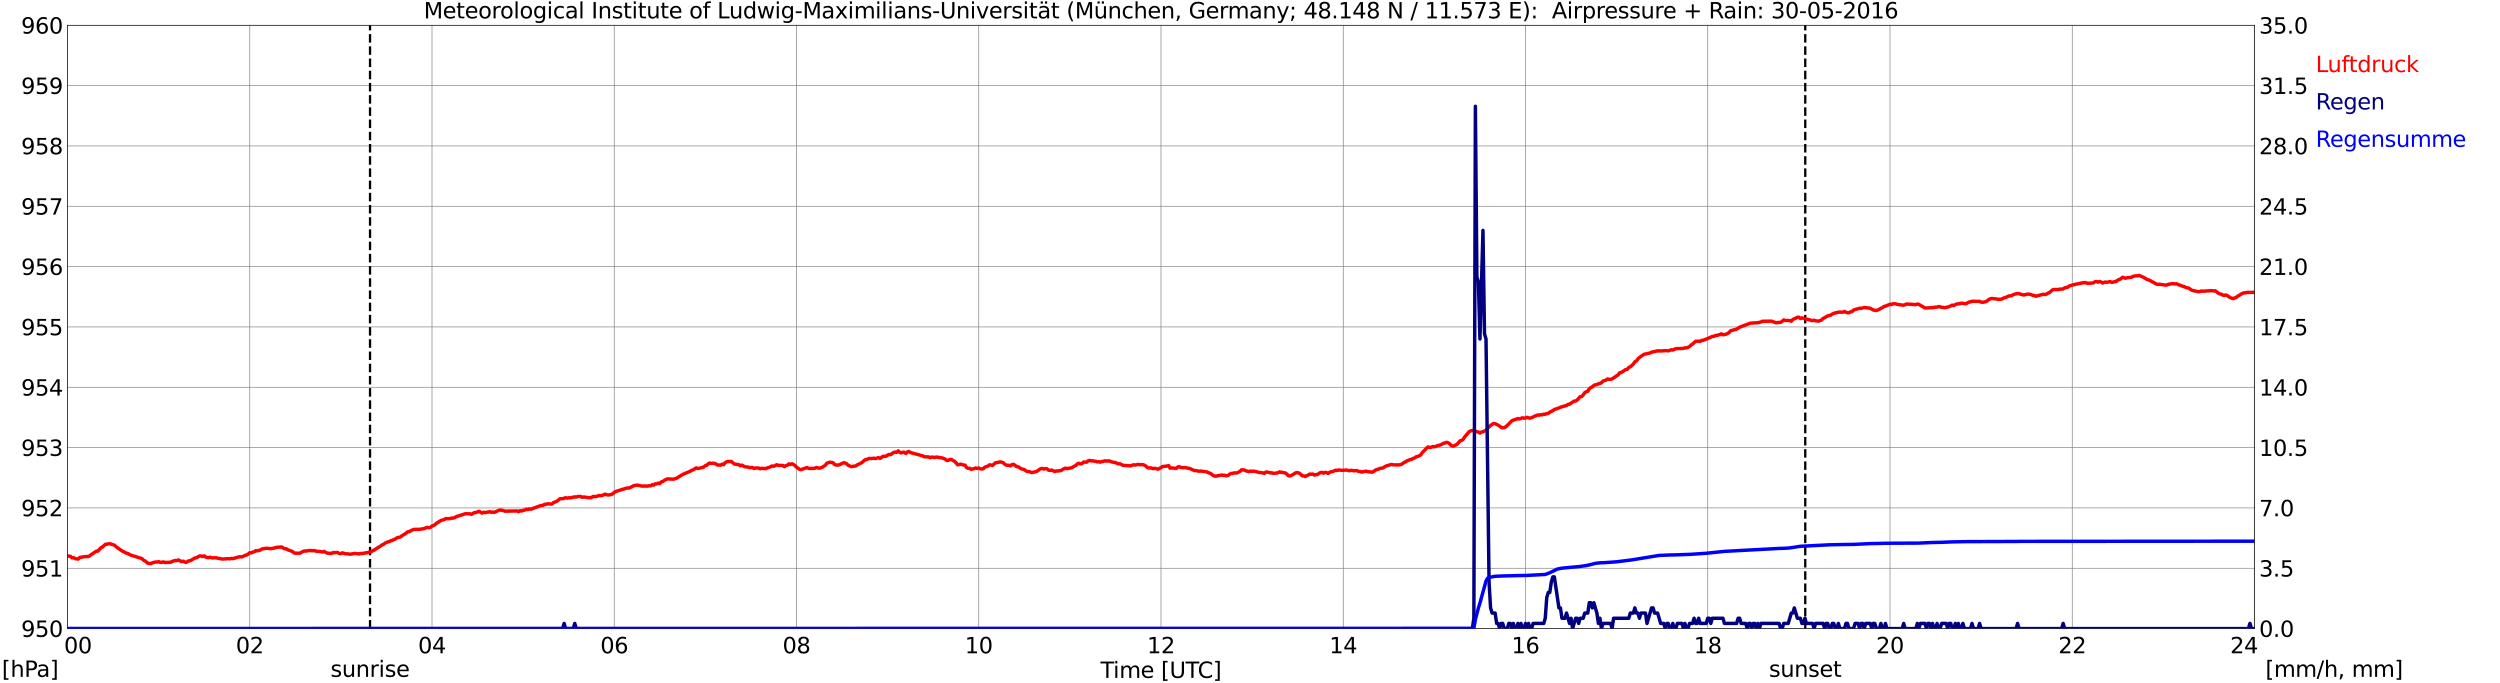 <?xml version="1.0" encoding="utf-8" standalone="no"?>
<!DOCTYPE svg PUBLIC "-//W3C//DTD SVG 1.1//EN"
  "http://www.w3.org/Graphics/SVG/1.1/DTD/svg11.dtd">
<svg xmlns:xlink="http://www.w3.org/1999/xlink" width="1085.4pt" height="296.64pt" viewBox="0 0 1085.4 296.64" xmlns="http://www.w3.org/2000/svg" version="1.1">
 <defs>
  <style type="text/css">*{stroke-linejoin: round; stroke-linecap: butt}</style>
 </defs>
 <g id="figure_1">
  <g id="patch_1">
   <path d="M 0 296.64 
L 1085.4 296.64 
L 1085.4 0 
L 0 0 
z
" style="fill: #ffffff"/>
  </g>
  <g id="axes_1">
   <g id="patch_2">
    <path d="M 29.306 272.909 
L 978.814 272.909 
L 978.814 10.976 
L 29.306 10.976 
z
" style="fill: #ffffff"/>
   </g>
   <g id="patch_3">
    <path d="M 978.814 272.909 
L 978.814 272.909 
L 978.814 10.976 
L 978.814 10.976 
z
" clip-path="url(#p1a4d92f25e)" style="fill: #d3d3d3; opacity: 0.25; stroke: #d3d3d3; stroke-linejoin: miter"/>
   </g>
   <g id="matplotlib.axis_1">
    <g id="xtick_1">
     <g id="line2d_1">
      <path d="M 29.306 272.909 
L 29.306 10.976 
" clip-path="url(#p1a4d92f25e)" style="fill: none; stroke: #808080; stroke-width: 0.3; stroke-linecap: square"/>
     </g>
     <g id="line2d_2"/>
     <g id="text_1">
      <!--    00 -->
      <g transform="translate(18.733 283.627) scale(0.095 -0.095)">
       <defs>
        <path id="DejaVuSans-20" transform="scale(0.016)"/>
        <path id="DejaVuSans-30" d="M 2034 4250 
Q 1547 4250 1301 3770 
Q 1056 3291 1056 2328 
Q 1056 1369 1301 889 
Q 1547 409 2034 409 
Q 2525 409 2770 889 
Q 3016 1369 3016 2328 
Q 3016 3291 2770 3770 
Q 2525 4250 2034 4250 
z
M 2034 4750 
Q 2819 4750 3233 4129 
Q 3647 3509 3647 2328 
Q 3647 1150 3233 529 
Q 2819 -91 2034 -91 
Q 1250 -91 836 529 
Q 422 1150 422 2328 
Q 422 3509 836 4129 
Q 1250 4750 2034 4750 
z
" transform="scale(0.016)"/>
       </defs>
       <use xlink:href="#DejaVuSans-20"/>
       <use xlink:href="#DejaVuSans-20" transform="translate(31.787 0)"/>
       <use xlink:href="#DejaVuSans-20" transform="translate(63.574 0)"/>
       <use xlink:href="#DejaVuSans-30" transform="translate(95.361 0)"/>
       <use xlink:href="#DejaVuSans-30" transform="translate(158.984 0)"/>
      </g>
     </g>
    </g>
    <g id="xtick_2">
     <g id="line2d_3">
      <path d="M 108.431 272.909 
L 108.431 10.976 
" clip-path="url(#p1a4d92f25e)" style="fill: none; stroke: #808080; stroke-width: 0.3; stroke-linecap: square"/>
     </g>
     <g id="line2d_4"/>
     <g id="text_2">
      <!-- 02 -->
      <g transform="translate(102.387 283.627) scale(0.095 -0.095)">
       <defs>
        <path id="DejaVuSans-32" d="M 1228 531 
L 3431 531 
L 3431 0 
L 469 0 
L 469 531 
Q 828 903 1448 1529 
Q 2069 2156 2228 2338 
Q 2531 2678 2651 2914 
Q 2772 3150 2772 3378 
Q 2772 3750 2511 3984 
Q 2250 4219 1831 4219 
Q 1534 4219 1204 4116 
Q 875 4013 500 3803 
L 500 4441 
Q 881 4594 1212 4672 
Q 1544 4750 1819 4750 
Q 2544 4750 2975 4387 
Q 3406 4025 3406 3419 
Q 3406 3131 3298 2873 
Q 3191 2616 2906 2266 
Q 2828 2175 2409 1742 
Q 1991 1309 1228 531 
z
" transform="scale(0.016)"/>
       </defs>
       <use xlink:href="#DejaVuSans-30"/>
       <use xlink:href="#DejaVuSans-32" transform="translate(63.623 0)"/>
      </g>
     </g>
    </g>
    <g id="xtick_3">
     <g id="line2d_5">
      <path d="M 187.557 272.909 
L 187.557 10.976 
" clip-path="url(#p1a4d92f25e)" style="fill: none; stroke: #808080; stroke-width: 0.3; stroke-linecap: square"/>
     </g>
     <g id="line2d_6"/>
     <g id="text_3">
      <!-- 04 -->
      <g transform="translate(181.513 283.627) scale(0.095 -0.095)">
       <defs>
        <path id="DejaVuSans-34" d="M 2419 4116 
L 825 1625 
L 2419 1625 
L 2419 4116 
z
M 2253 4666 
L 3047 4666 
L 3047 1625 
L 3713 1625 
L 3713 1100 
L 3047 1100 
L 3047 0 
L 2419 0 
L 2419 1100 
L 313 1100 
L 313 1709 
L 2253 4666 
z
" transform="scale(0.016)"/>
       </defs>
       <use xlink:href="#DejaVuSans-30"/>
       <use xlink:href="#DejaVuSans-34" transform="translate(63.623 0)"/>
      </g>
     </g>
    </g>
    <g id="xtick_4">
     <g id="line2d_7">
      <path d="M 266.683 272.909 
L 266.683 10.976 
" clip-path="url(#p1a4d92f25e)" style="fill: none; stroke: #808080; stroke-width: 0.3; stroke-linecap: square"/>
     </g>
     <g id="line2d_8"/>
     <g id="text_4">
      <!-- 06 -->
      <g transform="translate(260.638 283.627) scale(0.095 -0.095)">
       <defs>
        <path id="DejaVuSans-36" d="M 2113 2584 
Q 1688 2584 1439 2293 
Q 1191 2003 1191 1497 
Q 1191 994 1439 701 
Q 1688 409 2113 409 
Q 2538 409 2786 701 
Q 3034 994 3034 1497 
Q 3034 2003 2786 2293 
Q 2538 2584 2113 2584 
z
M 3366 4563 
L 3366 3988 
Q 3128 4100 2886 4159 
Q 2644 4219 2406 4219 
Q 1781 4219 1451 3797 
Q 1122 3375 1075 2522 
Q 1259 2794 1537 2939 
Q 1816 3084 2150 3084 
Q 2853 3084 3261 2657 
Q 3669 2231 3669 1497 
Q 3669 778 3244 343 
Q 2819 -91 2113 -91 
Q 1303 -91 875 529 
Q 447 1150 447 2328 
Q 447 3434 972 4092 
Q 1497 4750 2381 4750 
Q 2619 4750 2861 4703 
Q 3103 4656 3366 4563 
z
" transform="scale(0.016)"/>
       </defs>
       <use xlink:href="#DejaVuSans-30"/>
       <use xlink:href="#DejaVuSans-36" transform="translate(63.623 0)"/>
      </g>
     </g>
    </g>
    <g id="xtick_5">
     <g id="line2d_9">
      <path d="M 345.808 272.909 
L 345.808 10.976 
" clip-path="url(#p1a4d92f25e)" style="fill: none; stroke: #808080; stroke-width: 0.3; stroke-linecap: square"/>
     </g>
     <g id="line2d_10"/>
     <g id="text_5">
      <!-- 08 -->
      <g transform="translate(339.764 283.627) scale(0.095 -0.095)">
       <defs>
        <path id="DejaVuSans-38" d="M 2034 2216 
Q 1584 2216 1326 1975 
Q 1069 1734 1069 1313 
Q 1069 891 1326 650 
Q 1584 409 2034 409 
Q 2484 409 2743 651 
Q 3003 894 3003 1313 
Q 3003 1734 2745 1975 
Q 2488 2216 2034 2216 
z
M 1403 2484 
Q 997 2584 770 2862 
Q 544 3141 544 3541 
Q 544 4100 942 4425 
Q 1341 4750 2034 4750 
Q 2731 4750 3128 4425 
Q 3525 4100 3525 3541 
Q 3525 3141 3298 2862 
Q 3072 2584 2669 2484 
Q 3125 2378 3379 2068 
Q 3634 1759 3634 1313 
Q 3634 634 3220 271 
Q 2806 -91 2034 -91 
Q 1263 -91 848 271 
Q 434 634 434 1313 
Q 434 1759 690 2068 
Q 947 2378 1403 2484 
z
M 1172 3481 
Q 1172 3119 1398 2916 
Q 1625 2713 2034 2713 
Q 2441 2713 2670 2916 
Q 2900 3119 2900 3481 
Q 2900 3844 2670 4047 
Q 2441 4250 2034 4250 
Q 1625 4250 1398 4047 
Q 1172 3844 1172 3481 
z
" transform="scale(0.016)"/>
       </defs>
       <use xlink:href="#DejaVuSans-30"/>
       <use xlink:href="#DejaVuSans-38" transform="translate(63.623 0)"/>
      </g>
     </g>
    </g>
    <g id="xtick_6">
     <g id="line2d_11">
      <path d="M 424.934 272.909 
L 424.934 10.976 
" clip-path="url(#p1a4d92f25e)" style="fill: none; stroke: #808080; stroke-width: 0.3; stroke-linecap: square"/>
     </g>
     <g id="line2d_12"/>
     <g id="text_6">
      <!-- 10 -->
      <g transform="translate(418.89 283.627) scale(0.095 -0.095)">
       <defs>
        <path id="DejaVuSans-31" d="M 794 531 
L 1825 531 
L 1825 4091 
L 703 3866 
L 703 4441 
L 1819 4666 
L 2450 4666 
L 2450 531 
L 3481 531 
L 3481 0 
L 794 0 
L 794 531 
z
" transform="scale(0.016)"/>
       </defs>
       <use xlink:href="#DejaVuSans-31"/>
       <use xlink:href="#DejaVuSans-30" transform="translate(63.623 0)"/>
      </g>
     </g>
    </g>
    <g id="xtick_7">
     <g id="line2d_13">
      <path d="M 504.06 272.909 
L 504.06 10.976 
" clip-path="url(#p1a4d92f25e)" style="fill: none; stroke: #808080; stroke-width: 0.3; stroke-linecap: square"/>
     </g>
     <g id="line2d_14"/>
     <g id="text_7">
      <!-- 12 -->
      <g transform="translate(498.015 283.627) scale(0.095 -0.095)">
       <use xlink:href="#DejaVuSans-31"/>
       <use xlink:href="#DejaVuSans-32" transform="translate(63.623 0)"/>
      </g>
     </g>
    </g>
    <g id="xtick_8">
     <g id="line2d_15">
      <path d="M 583.185 272.909 
L 583.185 10.976 
" clip-path="url(#p1a4d92f25e)" style="fill: none; stroke: #808080; stroke-width: 0.3; stroke-linecap: square"/>
     </g>
     <g id="line2d_16"/>
     <g id="text_8">
      <!-- 14 -->
      <g transform="translate(577.141 283.627) scale(0.095 -0.095)">
       <use xlink:href="#DejaVuSans-31"/>
       <use xlink:href="#DejaVuSans-34" transform="translate(63.623 0)"/>
      </g>
     </g>
    </g>
    <g id="xtick_9">
     <g id="line2d_17">
      <path d="M 662.311 272.909 
L 662.311 10.976 
" clip-path="url(#p1a4d92f25e)" style="fill: none; stroke: #808080; stroke-width: 0.3; stroke-linecap: square"/>
     </g>
     <g id="line2d_18"/>
     <g id="text_9">
      <!-- 16 -->
      <g transform="translate(656.267 283.627) scale(0.095 -0.095)">
       <use xlink:href="#DejaVuSans-31"/>
       <use xlink:href="#DejaVuSans-36" transform="translate(63.623 0)"/>
      </g>
     </g>
    </g>
    <g id="xtick_10">
     <g id="line2d_19">
      <path d="M 741.437 272.909 
L 741.437 10.976 
" clip-path="url(#p1a4d92f25e)" style="fill: none; stroke: #808080; stroke-width: 0.3; stroke-linecap: square"/>
     </g>
     <g id="line2d_20"/>
     <g id="text_10">
      <!-- 18 -->
      <g transform="translate(735.392 283.627) scale(0.095 -0.095)">
       <use xlink:href="#DejaVuSans-31"/>
       <use xlink:href="#DejaVuSans-38" transform="translate(63.623 0)"/>
      </g>
     </g>
    </g>
    <g id="xtick_11">
     <g id="line2d_21">
      <path d="M 820.562 272.909 
L 820.562 10.976 
" clip-path="url(#p1a4d92f25e)" style="fill: none; stroke: #808080; stroke-width: 0.3; stroke-linecap: square"/>
     </g>
     <g id="line2d_22"/>
     <g id="text_11">
      <!-- 20 -->
      <g transform="translate(814.518 283.627) scale(0.095 -0.095)">
       <use xlink:href="#DejaVuSans-32"/>
       <use xlink:href="#DejaVuSans-30" transform="translate(63.623 0)"/>
      </g>
     </g>
    </g>
    <g id="xtick_12">
     <g id="line2d_23">
      <path d="M 899.688 272.909 
L 899.688 10.976 
" clip-path="url(#p1a4d92f25e)" style="fill: none; stroke: #808080; stroke-width: 0.3; stroke-linecap: square"/>
     </g>
     <g id="line2d_24"/>
     <g id="text_12">
      <!-- 22 -->
      <g transform="translate(893.644 283.627) scale(0.095 -0.095)">
       <use xlink:href="#DejaVuSans-32"/>
       <use xlink:href="#DejaVuSans-32" transform="translate(63.623 0)"/>
      </g>
     </g>
    </g>
    <g id="xtick_13">
     <g id="line2d_25">
      <path d="M 978.814 272.909 
L 978.814 10.976 
" clip-path="url(#p1a4d92f25e)" style="fill: none; stroke: #808080; stroke-width: 0.3; stroke-linecap: square"/>
     </g>
     <g id="line2d_26"/>
     <g id="text_13">
      <!-- 24    -->
      <g transform="translate(968.241 283.627) scale(0.095 -0.095)">
       <use xlink:href="#DejaVuSans-32"/>
       <use xlink:href="#DejaVuSans-34" transform="translate(63.623 0)"/>
       <use xlink:href="#DejaVuSans-20" transform="translate(127.246 0)"/>
       <use xlink:href="#DejaVuSans-20" transform="translate(159.033 0)"/>
       <use xlink:href="#DejaVuSans-20" transform="translate(190.82 0)"/>
      </g>
     </g>
    </g>
    <g id="text_14">
     <!-- Time [UTC] -->
     <g transform="translate(477.806 294.322) scale(0.095 -0.095)">
      <defs>
       <path id="DejaVuSans-54" d="M -19 4666 
L 3928 4666 
L 3928 4134 
L 2272 4134 
L 2272 0 
L 1638 0 
L 1638 4134 
L -19 4134 
L -19 4666 
z
" transform="scale(0.016)"/>
       <path id="DejaVuSans-69" d="M 603 3500 
L 1178 3500 
L 1178 0 
L 603 0 
L 603 3500 
z
M 603 4863 
L 1178 4863 
L 1178 4134 
L 603 4134 
L 603 4863 
z
" transform="scale(0.016)"/>
       <path id="DejaVuSans-6d" d="M 3328 2828 
Q 3544 3216 3844 3400 
Q 4144 3584 4550 3584 
Q 5097 3584 5394 3201 
Q 5691 2819 5691 2113 
L 5691 0 
L 5113 0 
L 5113 2094 
Q 5113 2597 4934 2840 
Q 4756 3084 4391 3084 
Q 3944 3084 3684 2787 
Q 3425 2491 3425 1978 
L 3425 0 
L 2847 0 
L 2847 2094 
Q 2847 2600 2669 2842 
Q 2491 3084 2119 3084 
Q 1678 3084 1418 2786 
Q 1159 2488 1159 1978 
L 1159 0 
L 581 0 
L 581 3500 
L 1159 3500 
L 1159 2956 
Q 1356 3278 1631 3431 
Q 1906 3584 2284 3584 
Q 2666 3584 2933 3390 
Q 3200 3197 3328 2828 
z
" transform="scale(0.016)"/>
       <path id="DejaVuSans-65" d="M 3597 1894 
L 3597 1613 
L 953 1613 
Q 991 1019 1311 708 
Q 1631 397 2203 397 
Q 2534 397 2845 478 
Q 3156 559 3463 722 
L 3463 178 
Q 3153 47 2828 -22 
Q 2503 -91 2169 -91 
Q 1331 -91 842 396 
Q 353 884 353 1716 
Q 353 2575 817 3079 
Q 1281 3584 2069 3584 
Q 2775 3584 3186 3129 
Q 3597 2675 3597 1894 
z
M 3022 2063 
Q 3016 2534 2758 2815 
Q 2500 3097 2075 3097 
Q 1594 3097 1305 2825 
Q 1016 2553 972 2059 
L 3022 2063 
z
" transform="scale(0.016)"/>
       <path id="DejaVuSans-5b" d="M 550 4863 
L 1875 4863 
L 1875 4416 
L 1125 4416 
L 1125 -397 
L 1875 -397 
L 1875 -844 
L 550 -844 
L 550 4863 
z
" transform="scale(0.016)"/>
       <path id="DejaVuSans-55" d="M 556 4666 
L 1191 4666 
L 1191 1831 
Q 1191 1081 1462 751 
Q 1734 422 2344 422 
Q 2950 422 3222 751 
Q 3494 1081 3494 1831 
L 3494 4666 
L 4128 4666 
L 4128 1753 
Q 4128 841 3676 375 
Q 3225 -91 2344 -91 
Q 1459 -91 1007 375 
Q 556 841 556 1753 
L 556 4666 
z
" transform="scale(0.016)"/>
       <path id="DejaVuSans-43" d="M 4122 4306 
L 4122 3641 
Q 3803 3938 3442 4084 
Q 3081 4231 2675 4231 
Q 1875 4231 1450 3742 
Q 1025 3253 1025 2328 
Q 1025 1406 1450 917 
Q 1875 428 2675 428 
Q 3081 428 3442 575 
Q 3803 722 4122 1019 
L 4122 359 
Q 3791 134 3420 21 
Q 3050 -91 2638 -91 
Q 1578 -91 968 557 
Q 359 1206 359 2328 
Q 359 3453 968 4101 
Q 1578 4750 2638 4750 
Q 3056 4750 3426 4639 
Q 3797 4528 4122 4306 
z
" transform="scale(0.016)"/>
       <path id="DejaVuSans-5d" d="M 1947 4863 
L 1947 -844 
L 622 -844 
L 622 -397 
L 1369 -397 
L 1369 4416 
L 622 4416 
L 622 4863 
L 1947 4863 
z
" transform="scale(0.016)"/>
      </defs>
      <use xlink:href="#DejaVuSans-54"/>
      <use xlink:href="#DejaVuSans-69" transform="translate(57.959 0)"/>
      <use xlink:href="#DejaVuSans-6d" transform="translate(85.742 0)"/>
      <use xlink:href="#DejaVuSans-65" transform="translate(183.154 0)"/>
      <use xlink:href="#DejaVuSans-20" transform="translate(244.678 0)"/>
      <use xlink:href="#DejaVuSans-5b" transform="translate(276.465 0)"/>
      <use xlink:href="#DejaVuSans-55" transform="translate(315.479 0)"/>
      <use xlink:href="#DejaVuSans-54" transform="translate(388.672 0)"/>
      <use xlink:href="#DejaVuSans-43" transform="translate(443.881 0)"/>
      <use xlink:href="#DejaVuSans-5d" transform="translate(513.705 0)"/>
     </g>
    </g>
   </g>
   <g id="matplotlib.axis_2">
    <g id="ytick_1">
     <g id="line2d_27">
      <path d="M 29.306 272.909 
L 978.814 272.909 
" clip-path="url(#p1a4d92f25e)" style="fill: none; stroke: #808080; stroke-width: 0.3; stroke-linecap: square"/>
     </g>
     <g id="line2d_28"/>
     <g id="text_15">
      <!-- 950 -->
      <g transform="translate(9.173 276.518) scale(0.095 -0.095)">
       <defs>
        <path id="DejaVuSans-39" d="M 703 97 
L 703 672 
Q 941 559 1184 500 
Q 1428 441 1663 441 
Q 2288 441 2617 861 
Q 2947 1281 2994 2138 
Q 2813 1869 2534 1725 
Q 2256 1581 1919 1581 
Q 1219 1581 811 2004 
Q 403 2428 403 3163 
Q 403 3881 828 4315 
Q 1253 4750 1959 4750 
Q 2769 4750 3195 4129 
Q 3622 3509 3622 2328 
Q 3622 1225 3098 567 
Q 2575 -91 1691 -91 
Q 1453 -91 1209 -44 
Q 966 3 703 97 
z
M 1959 2075 
Q 2384 2075 2632 2365 
Q 2881 2656 2881 3163 
Q 2881 3666 2632 3958 
Q 2384 4250 1959 4250 
Q 1534 4250 1286 3958 
Q 1038 3666 1038 3163 
Q 1038 2656 1286 2365 
Q 1534 2075 1959 2075 
z
" transform="scale(0.016)"/>
        <path id="DejaVuSans-35" d="M 691 4666 
L 3169 4666 
L 3169 4134 
L 1269 4134 
L 1269 2991 
Q 1406 3038 1543 3061 
Q 1681 3084 1819 3084 
Q 2600 3084 3056 2656 
Q 3513 2228 3513 1497 
Q 3513 744 3044 326 
Q 2575 -91 1722 -91 
Q 1428 -91 1123 -41 
Q 819 9 494 109 
L 494 744 
Q 775 591 1075 516 
Q 1375 441 1709 441 
Q 2250 441 2565 725 
Q 2881 1009 2881 1497 
Q 2881 1984 2565 2268 
Q 2250 2553 1709 2553 
Q 1456 2553 1204 2497 
Q 953 2441 691 2322 
L 691 4666 
z
" transform="scale(0.016)"/>
       </defs>
       <use xlink:href="#DejaVuSans-39"/>
       <use xlink:href="#DejaVuSans-35" transform="translate(63.623 0)"/>
       <use xlink:href="#DejaVuSans-30" transform="translate(127.246 0)"/>
      </g>
     </g>
    </g>
    <g id="ytick_2">
     <g id="line2d_29">
      <path d="M 29.306 246.715 
L 978.814 246.715 
" clip-path="url(#p1a4d92f25e)" style="fill: none; stroke: #808080; stroke-width: 0.3; stroke-linecap: square"/>
     </g>
     <g id="line2d_30"/>
     <g id="text_16">
      <!-- 951 -->
      <g transform="translate(9.173 250.325) scale(0.095 -0.095)">
       <use xlink:href="#DejaVuSans-39"/>
       <use xlink:href="#DejaVuSans-35" transform="translate(63.623 0)"/>
       <use xlink:href="#DejaVuSans-31" transform="translate(127.246 0)"/>
      </g>
     </g>
    </g>
    <g id="ytick_3">
     <g id="line2d_31">
      <path d="M 29.306 220.522 
L 978.814 220.522 
" clip-path="url(#p1a4d92f25e)" style="fill: none; stroke: #808080; stroke-width: 0.3; stroke-linecap: square"/>
     </g>
     <g id="line2d_32"/>
     <g id="text_17">
      <!-- 952 -->
      <g transform="translate(9.173 224.131) scale(0.095 -0.095)">
       <use xlink:href="#DejaVuSans-39"/>
       <use xlink:href="#DejaVuSans-35" transform="translate(63.623 0)"/>
       <use xlink:href="#DejaVuSans-32" transform="translate(127.246 0)"/>
      </g>
     </g>
    </g>
    <g id="ytick_4">
     <g id="line2d_33">
      <path d="M 29.306 194.329 
L 978.814 194.329 
" clip-path="url(#p1a4d92f25e)" style="fill: none; stroke: #808080; stroke-width: 0.3; stroke-linecap: square"/>
     </g>
     <g id="line2d_34"/>
     <g id="text_18">
      <!-- 953 -->
      <g transform="translate(9.173 197.938) scale(0.095 -0.095)">
       <defs>
        <path id="DejaVuSans-33" d="M 2597 2516 
Q 3050 2419 3304 2112 
Q 3559 1806 3559 1356 
Q 3559 666 3084 287 
Q 2609 -91 1734 -91 
Q 1441 -91 1130 -33 
Q 819 25 488 141 
L 488 750 
Q 750 597 1062 519 
Q 1375 441 1716 441 
Q 2309 441 2620 675 
Q 2931 909 2931 1356 
Q 2931 1769 2642 2001 
Q 2353 2234 1838 2234 
L 1294 2234 
L 1294 2753 
L 1863 2753 
Q 2328 2753 2575 2939 
Q 2822 3125 2822 3475 
Q 2822 3834 2567 4026 
Q 2313 4219 1838 4219 
Q 1578 4219 1281 4162 
Q 984 4106 628 3988 
L 628 4550 
Q 988 4650 1302 4700 
Q 1616 4750 1894 4750 
Q 2613 4750 3031 4423 
Q 3450 4097 3450 3541 
Q 3450 3153 3228 2886 
Q 3006 2619 2597 2516 
z
" transform="scale(0.016)"/>
       </defs>
       <use xlink:href="#DejaVuSans-39"/>
       <use xlink:href="#DejaVuSans-35" transform="translate(63.623 0)"/>
       <use xlink:href="#DejaVuSans-33" transform="translate(127.246 0)"/>
      </g>
     </g>
    </g>
    <g id="ytick_5">
     <g id="line2d_35">
      <path d="M 29.306 168.136 
L 978.814 168.136 
" clip-path="url(#p1a4d92f25e)" style="fill: none; stroke: #808080; stroke-width: 0.3; stroke-linecap: square"/>
     </g>
     <g id="line2d_36"/>
     <g id="text_19">
      <!-- 954 -->
      <g transform="translate(9.173 171.745) scale(0.095 -0.095)">
       <use xlink:href="#DejaVuSans-39"/>
       <use xlink:href="#DejaVuSans-35" transform="translate(63.623 0)"/>
       <use xlink:href="#DejaVuSans-34" transform="translate(127.246 0)"/>
      </g>
     </g>
    </g>
    <g id="ytick_6">
     <g id="line2d_37">
      <path d="M 29.306 141.942 
L 978.814 141.942 
" clip-path="url(#p1a4d92f25e)" style="fill: none; stroke: #808080; stroke-width: 0.3; stroke-linecap: square"/>
     </g>
     <g id="line2d_38"/>
     <g id="text_20">
      <!-- 955 -->
      <g transform="translate(9.173 145.551) scale(0.095 -0.095)">
       <use xlink:href="#DejaVuSans-39"/>
       <use xlink:href="#DejaVuSans-35" transform="translate(63.623 0)"/>
       <use xlink:href="#DejaVuSans-35" transform="translate(127.246 0)"/>
      </g>
     </g>
    </g>
    <g id="ytick_7">
     <g id="line2d_39">
      <path d="M 29.306 115.749 
L 978.814 115.749 
" clip-path="url(#p1a4d92f25e)" style="fill: none; stroke: #808080; stroke-width: 0.3; stroke-linecap: square"/>
     </g>
     <g id="line2d_40"/>
     <g id="text_21">
      <!-- 956 -->
      <g transform="translate(9.173 119.358) scale(0.095 -0.095)">
       <use xlink:href="#DejaVuSans-39"/>
       <use xlink:href="#DejaVuSans-35" transform="translate(63.623 0)"/>
       <use xlink:href="#DejaVuSans-36" transform="translate(127.246 0)"/>
      </g>
     </g>
    </g>
    <g id="ytick_8">
     <g id="line2d_41">
      <path d="M 29.306 89.556 
L 978.814 89.556 
" clip-path="url(#p1a4d92f25e)" style="fill: none; stroke: #808080; stroke-width: 0.3; stroke-linecap: square"/>
     </g>
     <g id="line2d_42"/>
     <g id="text_22">
      <!-- 957 -->
      <g transform="translate(9.173 93.165) scale(0.095 -0.095)">
       <defs>
        <path id="DejaVuSans-37" d="M 525 4666 
L 3525 4666 
L 3525 4397 
L 1831 0 
L 1172 0 
L 2766 4134 
L 525 4134 
L 525 4666 
z
" transform="scale(0.016)"/>
       </defs>
       <use xlink:href="#DejaVuSans-39"/>
       <use xlink:href="#DejaVuSans-35" transform="translate(63.623 0)"/>
       <use xlink:href="#DejaVuSans-37" transform="translate(127.246 0)"/>
      </g>
     </g>
    </g>
    <g id="ytick_9">
     <g id="line2d_43">
      <path d="M 29.306 63.362 
L 978.814 63.362 
" clip-path="url(#p1a4d92f25e)" style="fill: none; stroke: #808080; stroke-width: 0.3; stroke-linecap: square"/>
     </g>
     <g id="line2d_44"/>
     <g id="text_23">
      <!-- 958 -->
      <g transform="translate(9.173 66.972) scale(0.095 -0.095)">
       <use xlink:href="#DejaVuSans-39"/>
       <use xlink:href="#DejaVuSans-35" transform="translate(63.623 0)"/>
       <use xlink:href="#DejaVuSans-38" transform="translate(127.246 0)"/>
      </g>
     </g>
    </g>
    <g id="ytick_10">
     <g id="line2d_45">
      <path d="M 29.306 37.169 
L 978.814 37.169 
" clip-path="url(#p1a4d92f25e)" style="fill: none; stroke: #808080; stroke-width: 0.3; stroke-linecap: square"/>
     </g>
     <g id="line2d_46"/>
     <g id="text_24">
      <!-- 959 -->
      <g transform="translate(9.173 40.778) scale(0.095 -0.095)">
       <use xlink:href="#DejaVuSans-39"/>
       <use xlink:href="#DejaVuSans-35" transform="translate(63.623 0)"/>
       <use xlink:href="#DejaVuSans-39" transform="translate(127.246 0)"/>
      </g>
     </g>
    </g>
    <g id="ytick_11">
     <g id="line2d_47">
      <path d="M 29.306 10.976 
L 978.814 10.976 
" clip-path="url(#p1a4d92f25e)" style="fill: none; stroke: #808080; stroke-width: 0.3; stroke-linecap: square"/>
     </g>
     <g id="line2d_48"/>
     <g id="text_25">
      <!-- 960 -->
      <g transform="translate(9.173 14.585) scale(0.095 -0.095)">
       <use xlink:href="#DejaVuSans-39"/>
       <use xlink:href="#DejaVuSans-36" transform="translate(63.623 0)"/>
       <use xlink:href="#DejaVuSans-30" transform="translate(127.246 0)"/>
      </g>
     </g>
    </g>
   </g>
   <g id="line2d_49">
    <path d="M 160.654 272.909 
L 160.654 10.976 
" clip-path="url(#p1a4d92f25e)" style="fill: none; stroke-dasharray: 3.7,1.6; stroke-dashoffset: 0; stroke: #000000"/>
   </g>
   <g id="line2d_50">
    <path d="M 783.769 272.909 
L 783.769 10.976 
" clip-path="url(#p1a4d92f25e)" style="fill: none; stroke-dasharray: 3.7,1.6; stroke-dashoffset: 0; stroke: #000000"/>
   </g>
   <g id="line2d_51">
    <path d="M 29.306 241.302 
L 29.965 241.477 
L 30.625 241.529 
L 31.284 242.21 
L 31.943 242.105 
L 32.603 242.525 
L 33.921 242.734 
L 34.581 242.053 
L 36.559 241.686 
L 38.537 241.582 
L 39.856 240.639 
L 41.834 239.277 
L 42.493 239.277 
L 43.812 237.81 
L 44.472 237.495 
L 45.79 236.291 
L 46.45 236.291 
L 47.109 236.081 
L 47.768 236.081 
L 49.747 236.71 
L 50.406 237.391 
L 53.043 239.224 
L 53.703 239.486 
L 54.362 239.958 
L 55.681 240.377 
L 56.34 240.848 
L 61.615 242.525 
L 62.275 243.206 
L 62.934 243.52 
L 64.253 244.568 
L 65.572 244.672 
L 66.231 244.306 
L 67.55 243.991 
L 68.209 244.044 
L 68.869 243.834 
L 69.528 244.149 
L 70.187 244.149 
L 70.847 243.939 
L 71.506 244.201 
L 74.144 244.096 
L 74.803 243.729 
L 76.122 243.31 
L 76.781 243.415 
L 77.441 243.101 
L 78.759 243.834 
L 79.419 243.625 
L 80.737 244.201 
L 82.056 243.468 
L 82.716 243.415 
L 84.694 242.21 
L 85.353 242.158 
L 86.013 241.686 
L 86.672 241.372 
L 87.331 241.372 
L 87.991 241.634 
L 88.65 241.32 
L 89.309 241.844 
L 89.969 242.053 
L 90.628 242.105 
L 91.288 241.896 
L 91.947 242.21 
L 93.925 242.158 
L 94.584 242.367 
L 95.903 242.577 
L 96.563 242.734 
L 99.2 242.525 
L 99.86 242.629 
L 100.519 242.42 
L 101.178 242.525 
L 103.816 241.739 
L 105.135 241.739 
L 106.453 241.11 
L 107.113 240.953 
L 107.772 240.534 
L 108.431 239.958 
L 109.091 240.062 
L 109.75 239.696 
L 110.41 239.539 
L 111.069 239.067 
L 111.728 239.172 
L 113.047 238.805 
L 113.707 238.334 
L 115.685 238.019 
L 117.663 238.229 
L 118.322 238.019 
L 118.982 238.019 
L 119.641 237.705 
L 121.619 237.495 
L 122.278 237.495 
L 123.597 238.281 
L 124.257 238.229 
L 124.916 238.7 
L 126.894 239.381 
L 127.553 240.01 
L 128.213 240.167 
L 130.191 240.167 
L 131.51 239.434 
L 132.169 239.224 
L 132.829 239.224 
L 134.147 239.015 
L 136.125 239.119 
L 136.785 239.067 
L 137.444 239.381 
L 138.763 239.381 
L 140.082 239.696 
L 140.741 239.381 
L 141.4 239.853 
L 142.06 240.115 
L 143.379 240.272 
L 144.038 240.22 
L 144.697 239.853 
L 145.357 240.01 
L 146.016 239.853 
L 146.676 239.905 
L 147.335 240.324 
L 147.994 240.377 
L 148.654 240.01 
L 149.972 240.429 
L 151.291 240.481 
L 151.951 240.639 
L 153.929 240.272 
L 155.907 240.481 
L 156.566 240.272 
L 157.226 240.324 
L 159.204 239.958 
L 159.863 239.853 
L 160.523 239.591 
L 161.182 239.539 
L 161.841 239.015 
L 162.501 238.857 
L 163.16 238.334 
L 165.138 237.129 
L 165.798 236.605 
L 166.457 236.395 
L 167.116 235.819 
L 168.435 235.243 
L 169.094 235.138 
L 169.754 234.719 
L 170.413 234.614 
L 171.073 234.195 
L 171.732 233.986 
L 172.391 233.462 
L 173.71 233.2 
L 175.029 232.257 
L 175.688 231.942 
L 177.007 230.895 
L 177.666 230.842 
L 178.326 230.423 
L 179.645 229.847 
L 182.282 229.795 
L 184.26 229.48 
L 184.92 229.114 
L 185.579 228.956 
L 186.238 229.114 
L 186.898 228.956 
L 187.557 228.38 
L 188.217 228.171 
L 188.876 227.752 
L 189.535 227.175 
L 191.513 225.918 
L 192.832 225.604 
L 193.492 225.132 
L 194.151 225.237 
L 195.47 225.132 
L 196.129 224.923 
L 196.788 224.923 
L 197.448 224.713 
L 198.107 224.294 
L 202.063 223.037 
L 204.042 223.089 
L 204.701 223.299 
L 206.02 222.513 
L 206.679 222.513 
L 207.998 221.989 
L 209.317 222.775 
L 209.976 222.408 
L 210.635 222.565 
L 211.295 222.356 
L 211.954 222.356 
L 212.614 222.146 
L 213.273 222.46 
L 213.932 222.303 
L 214.592 222.46 
L 216.57 221.57 
L 217.229 221.413 
L 218.548 221.675 
L 219.207 221.937 
L 224.482 221.832 
L 225.142 222.146 
L 225.801 221.727 
L 226.461 221.884 
L 227.12 221.57 
L 227.779 221.465 
L 228.439 221.098 
L 229.098 221.256 
L 229.757 220.941 
L 230.417 221.098 
L 234.373 219.632 
L 235.033 219.474 
L 235.692 219.474 
L 236.351 218.951 
L 237.011 218.951 
L 237.67 218.741 
L 239.648 218.846 
L 240.308 218.217 
L 241.626 217.693 
L 242.286 217.274 
L 242.945 216.593 
L 243.604 216.488 
L 244.264 216.541 
L 245.583 216.069 
L 246.242 216.279 
L 246.901 216.122 
L 247.561 216.174 
L 249.539 215.703 
L 250.198 215.807 
L 250.858 215.545 
L 252.176 215.545 
L 252.836 215.912 
L 253.495 215.755 
L 254.814 215.965 
L 255.473 216.069 
L 256.792 216.069 
L 257.451 215.545 
L 258.77 215.598 
L 260.089 215.126 
L 260.748 215.231 
L 261.408 215.126 
L 262.726 214.55 
L 263.386 214.812 
L 264.045 214.917 
L 265.364 214.707 
L 266.023 214.393 
L 266.683 213.764 
L 267.342 213.398 
L 271.958 211.931 
L 273.277 211.826 
L 275.255 210.831 
L 276.573 210.621 
L 277.892 210.831 
L 278.552 211.04 
L 281.189 211.04 
L 281.849 210.883 
L 282.508 210.935 
L 283.167 210.412 
L 283.827 210.621 
L 284.486 210.045 
L 285.145 210.097 
L 285.805 209.731 
L 286.464 209.94 
L 287.124 209.207 
L 287.783 209.05 
L 288.442 208.526 
L 289.761 207.897 
L 292.399 208.054 
L 293.717 207.635 
L 296.355 206.011 
L 299.652 204.597 
L 300.311 204.178 
L 300.971 203.968 
L 302.289 203.13 
L 302.949 203.444 
L 304.267 203.13 
L 305.586 202.763 
L 306.246 202.134 
L 306.905 201.977 
L 307.564 201.296 
L 308.224 201.034 
L 308.883 201.192 
L 309.543 201.087 
L 310.202 201.192 
L 310.861 201.453 
L 311.521 201.925 
L 312.18 201.873 
L 312.839 201.977 
L 313.499 201.506 
L 314.158 201.768 
L 314.818 200.877 
L 315.477 200.51 
L 316.136 200.301 
L 316.796 200.406 
L 317.455 200.301 
L 318.774 201.453 
L 320.752 201.715 
L 321.411 202.239 
L 322.071 201.925 
L 323.39 202.658 
L 324.708 202.763 
L 325.368 203.025 
L 326.686 202.973 
L 327.346 203.392 
L 328.005 203.182 
L 329.324 203.182 
L 329.983 203.549 
L 330.643 203.339 
L 332.621 203.444 
L 333.28 203.077 
L 333.94 202.92 
L 335.258 202.292 
L 335.918 202.449 
L 337.236 201.768 
L 337.896 202.03 
L 339.874 202.082 
L 340.533 202.606 
L 341.193 202.134 
L 341.852 201.977 
L 342.512 201.401 
L 343.171 201.663 
L 343.83 201.349 
L 344.49 201.663 
L 345.149 202.134 
L 345.808 202.815 
L 347.127 203.758 
L 347.787 203.916 
L 350.424 202.973 
L 351.083 203.392 
L 353.721 203.339 
L 354.38 202.973 
L 355.699 203.287 
L 357.018 202.868 
L 358.337 201.977 
L 358.996 201.087 
L 360.315 200.668 
L 361.634 200.877 
L 362.293 201.611 
L 362.952 201.925 
L 364.271 201.873 
L 366.249 200.877 
L 366.909 201.034 
L 367.568 201.349 
L 368.227 201.977 
L 369.546 202.606 
L 370.865 202.396 
L 371.524 202.292 
L 372.184 201.82 
L 374.162 200.877 
L 375.481 199.672 
L 376.14 199.515 
L 377.459 198.991 
L 378.118 199.096 
L 379.437 198.939 
L 380.096 199.096 
L 381.415 198.677 
L 382.074 199.044 
L 383.393 198.101 
L 384.712 198.101 
L 385.371 197.577 
L 386.031 197.263 
L 386.69 197.42 
L 388.009 196.424 
L 388.668 196.267 
L 389.328 196.372 
L 389.987 195.743 
L 390.646 196.424 
L 391.306 196.634 
L 391.965 196.32 
L 392.624 196.372 
L 393.284 196.896 
L 393.943 196.215 
L 394.603 196.005 
L 395.262 196.477 
L 399.218 197.524 
L 399.878 197.786 
L 400.537 197.839 
L 401.196 198.31 
L 403.175 198.363 
L 403.834 198.729 
L 404.493 198.415 
L 405.812 198.625 
L 406.471 198.415 
L 409.109 198.834 
L 410.428 199.358 
L 411.087 199.934 
L 411.746 199.829 
L 412.406 199.515 
L 413.065 199.463 
L 413.725 199.934 
L 414.384 200.249 
L 415.043 200.877 
L 415.703 201.768 
L 416.362 201.715 
L 417.022 201.506 
L 418.34 201.873 
L 419 201.977 
L 419.659 203.025 
L 420.318 203.339 
L 420.978 203.287 
L 421.637 203.758 
L 422.956 203.444 
L 423.615 203.182 
L 424.275 203.392 
L 424.934 203.182 
L 425.593 203.549 
L 426.253 203.601 
L 426.912 203.497 
L 427.572 202.815 
L 428.89 202.396 
L 429.55 201.82 
L 430.209 201.873 
L 430.869 202.082 
L 432.187 200.93 
L 433.506 200.72 
L 434.165 200.51 
L 435.484 200.825 
L 436.144 201.506 
L 436.803 201.925 
L 438.122 202.03 
L 438.781 202.239 
L 439.44 201.663 
L 440.1 201.611 
L 441.419 202.606 
L 442.078 202.658 
L 443.397 203.549 
L 444.716 203.863 
L 445.375 204.387 
L 446.034 204.754 
L 446.694 204.701 
L 448.012 205.173 
L 449.991 204.701 
L 450.65 204.335 
L 451.309 203.758 
L 451.969 203.444 
L 452.628 203.392 
L 453.287 203.654 
L 453.947 203.444 
L 454.606 203.549 
L 455.266 204.178 
L 455.925 204.23 
L 456.584 204.073 
L 457.903 204.701 
L 458.563 204.439 
L 459.222 204.544 
L 459.881 204.335 
L 460.541 204.335 
L 461.859 203.549 
L 462.519 203.235 
L 463.178 203.444 
L 465.156 203.13 
L 467.134 202.03 
L 467.794 201.349 
L 468.453 201.139 
L 469.113 201.401 
L 469.772 201.296 
L 470.431 200.615 
L 471.75 200.668 
L 472.409 200.091 
L 473.069 199.882 
L 473.728 200.091 
L 474.388 200.039 
L 475.047 200.249 
L 475.706 200.249 
L 476.366 200.563 
L 477.025 200.406 
L 477.685 200.668 
L 478.344 200.353 
L 479.003 200.353 
L 479.663 200.039 
L 480.322 200.196 
L 480.981 200.091 
L 481.641 200.144 
L 482.96 200.615 
L 484.278 200.825 
L 485.597 201.401 
L 486.256 201.349 
L 487.575 202.03 
L 490.872 202.239 
L 492.191 201.768 
L 492.85 201.925 
L 494.169 201.611 
L 494.828 201.768 
L 496.147 201.715 
L 496.807 201.925 
L 497.466 202.344 
L 498.125 202.973 
L 498.785 203.235 
L 499.444 203.077 
L 500.763 203.497 
L 501.422 203.287 
L 502.741 203.706 
L 504.06 203.025 
L 504.719 202.554 
L 506.697 202.344 
L 507.357 202.134 
L 508.016 203.287 
L 508.675 203.13 
L 510.654 203.392 
L 511.313 202.763 
L 511.972 202.606 
L 512.632 202.92 
L 513.95 203.077 
L 514.61 202.973 
L 515.269 203.182 
L 516.588 203.392 
L 517.907 204.02 
L 518.566 204.335 
L 519.226 204.282 
L 520.544 204.597 
L 521.204 204.492 
L 523.841 204.859 
L 525.819 205.697 
L 526.479 206.273 
L 527.138 206.64 
L 527.797 206.744 
L 530.435 206.221 
L 531.094 206.378 
L 531.754 206.325 
L 532.413 206.587 
L 533.073 206.483 
L 533.732 205.959 
L 534.391 205.592 
L 535.051 205.54 
L 535.71 205.33 
L 537.029 205.33 
L 538.348 204.649 
L 539.007 203.968 
L 540.326 204.073 
L 540.985 204.439 
L 542.304 204.754 
L 542.963 204.492 
L 543.623 204.649 
L 544.282 204.544 
L 545.601 204.806 
L 546.26 205.068 
L 548.238 205.278 
L 548.898 205.54 
L 549.557 204.963 
L 550.216 204.963 
L 551.535 205.278 
L 552.195 205.278 
L 552.854 205.54 
L 554.832 205.278 
L 555.491 204.859 
L 556.151 205.068 
L 556.81 205.068 
L 557.47 205.278 
L 558.129 205.33 
L 559.448 206.587 
L 560.107 206.64 
L 561.426 206.011 
L 562.085 205.54 
L 562.745 205.225 
L 563.404 205.173 
L 564.063 205.435 
L 564.723 205.906 
L 565.382 206.587 
L 566.042 206.587 
L 566.701 206.902 
L 567.36 206.483 
L 568.02 206.221 
L 568.679 205.802 
L 569.338 205.906 
L 569.998 205.802 
L 570.657 206.273 
L 571.317 206.011 
L 571.976 206.063 
L 572.635 205.54 
L 573.295 205.173 
L 573.954 205.068 
L 574.613 205.435 
L 575.273 205.068 
L 575.932 205.173 
L 576.592 205.54 
L 577.251 205.068 
L 577.91 204.806 
L 578.57 204.754 
L 579.889 204.125 
L 580.548 204.282 
L 581.207 204.02 
L 582.526 204.23 
L 584.504 204.073 
L 585.823 204.387 
L 586.482 204.178 
L 587.801 204.387 
L 589.12 204.282 
L 589.779 204.701 
L 590.439 204.649 
L 591.098 204.963 
L 593.076 204.544 
L 593.736 204.754 
L 595.714 205.016 
L 596.373 204.701 
L 597.032 204.178 
L 597.692 203.863 
L 598.351 203.758 
L 599.011 203.392 
L 600.329 203.182 
L 601.648 202.396 
L 602.307 202.134 
L 602.967 202.03 
L 603.626 201.715 
L 604.286 201.663 
L 604.945 201.82 
L 607.582 201.82 
L 608.242 201.663 
L 608.901 201.349 
L 609.561 200.772 
L 610.22 200.563 
L 610.879 200.039 
L 611.539 199.882 
L 612.198 199.515 
L 612.858 199.41 
L 613.517 199.044 
L 614.176 198.834 
L 614.836 198.31 
L 615.495 198.205 
L 616.814 197.524 
L 617.473 196.529 
L 618.792 195.219 
L 619.451 194.486 
L 620.111 194.015 
L 620.77 194.276 
L 621.429 194.172 
L 622.089 193.857 
L 622.748 193.962 
L 623.408 193.857 
L 624.067 193.438 
L 624.726 193.386 
L 626.045 192.862 
L 626.705 192.443 
L 627.364 192.338 
L 628.023 192.024 
L 628.683 192.233 
L 629.342 192.652 
L 630.001 193.386 
L 630.661 193.7 
L 631.32 193.595 
L 632.639 192.862 
L 633.958 191.343 
L 634.617 191.238 
L 635.276 190.662 
L 635.936 189.666 
L 637.914 187.361 
L 638.573 187.047 
L 639.233 186.89 
L 641.211 187.466 
L 641.87 187.571 
L 642.53 188.042 
L 643.189 187.571 
L 643.848 187.466 
L 645.167 186.785 
L 645.827 185.895 
L 646.486 185.423 
L 647.145 184.69 
L 648.464 183.852 
L 649.123 183.956 
L 650.442 184.585 
L 651.761 185.528 
L 652.42 185.79 
L 653.08 185.633 
L 653.739 185.318 
L 655.058 184.061 
L 656.377 182.699 
L 657.036 182.385 
L 657.695 182.228 
L 659.014 181.704 
L 659.674 181.913 
L 660.992 181.389 
L 661.652 181.547 
L 662.311 181.494 
L 662.97 181.18 
L 663.63 181.442 
L 664.289 181.547 
L 664.949 181.337 
L 666.267 180.708 
L 667.586 180.184 
L 668.246 180.237 
L 668.905 180.027 
L 669.564 180.132 
L 670.224 179.818 
L 670.883 179.87 
L 671.542 179.556 
L 672.202 179.503 
L 672.861 178.927 
L 674.18 178.299 
L 674.839 177.775 
L 676.817 177.146 
L 677.477 176.779 
L 680.114 176.046 
L 680.774 175.574 
L 681.433 175.47 
L 683.411 174.16 
L 684.071 174.108 
L 684.73 173.689 
L 686.049 172.222 
L 686.708 172.169 
L 687.368 171.436 
L 688.027 170.493 
L 688.686 170.074 
L 689.346 169.864 
L 690.005 168.817 
L 690.664 168.24 
L 691.324 167.978 
L 691.983 167.35 
L 692.643 167.035 
L 693.302 167.035 
L 693.961 166.616 
L 694.621 166.512 
L 695.28 166.145 
L 695.939 165.464 
L 697.258 165.045 
L 697.918 164.521 
L 698.577 164.678 
L 699.236 164.678 
L 699.896 164.521 
L 702.533 162.74 
L 703.193 161.849 
L 703.852 161.744 
L 705.83 160.435 
L 706.49 160.33 
L 707.149 159.492 
L 707.808 159.282 
L 709.127 158.077 
L 709.786 157.082 
L 710.446 156.715 
L 711.105 155.825 
L 711.765 155.196 
L 713.743 153.834 
L 716.38 153.258 
L 717.04 152.891 
L 719.677 152.315 
L 720.996 152.367 
L 723.633 152.21 
L 724.293 152.367 
L 725.612 151.843 
L 726.271 152 
L 727.59 151.372 
L 730.887 151.267 
L 731.546 151.005 
L 732.205 151.058 
L 733.524 150.481 
L 734.184 149.8 
L 734.843 149.381 
L 736.162 148.176 
L 737.48 148.124 
L 738.14 148.229 
L 738.799 147.757 
L 739.459 147.757 
L 742.756 146.395 
L 743.415 146.028 
L 744.074 146.081 
L 744.734 145.662 
L 745.393 145.662 
L 746.052 145.4 
L 746.712 145.295 
L 747.371 144.928 
L 748.031 145.347 
L 749.349 145.138 
L 750.668 144.404 
L 751.327 143.619 
L 753.965 142.885 
L 755.284 142.047 
L 759.899 140.318 
L 761.218 140.213 
L 763.196 140.109 
L 764.515 139.794 
L 765.174 139.48 
L 769.131 139.428 
L 771.109 140.161 
L 771.768 140.004 
L 773.087 139.952 
L 773.746 139.532 
L 774.406 138.904 
L 775.065 139.113 
L 777.043 139.166 
L 777.703 139.48 
L 778.362 138.694 
L 779.681 138.118 
L 780.34 137.751 
L 781 137.699 
L 781.659 138.275 
L 782.318 138.013 
L 786.934 139.218 
L 787.593 139.009 
L 788.253 139.271 
L 789.572 139.428 
L 790.89 138.904 
L 791.55 138.223 
L 792.209 137.961 
L 792.868 137.489 
L 793.528 137.175 
L 794.847 136.808 
L 795.506 136.337 
L 796.825 135.813 
L 797.484 135.761 
L 798.143 135.499 
L 800.122 135.551 
L 800.781 135.184 
L 801.44 135.603 
L 802.1 135.761 
L 802.759 135.761 
L 803.419 135.394 
L 804.078 135.289 
L 804.737 134.608 
L 807.375 133.822 
L 808.034 133.875 
L 809.353 133.508 
L 811.99 133.822 
L 813.309 134.608 
L 814.628 134.818 
L 815.947 134.294 
L 816.606 133.822 
L 817.265 133.613 
L 817.925 133.037 
L 818.584 132.932 
L 820.562 132.094 
L 821.222 132.198 
L 821.881 131.884 
L 823.2 131.936 
L 823.859 132.198 
L 826.497 132.513 
L 827.816 131.989 
L 831.772 132.251 
L 832.431 131.989 
L 833.091 132.146 
L 835.728 133.718 
L 838.366 133.613 
L 839.025 133.613 
L 839.684 133.403 
L 841.003 133.351 
L 841.663 133.089 
L 842.322 133.194 
L 842.981 133.456 
L 843.641 133.456 
L 844.3 133.613 
L 846.278 133.141 
L 847.597 132.46 
L 848.256 132.67 
L 848.916 132.251 
L 849.575 131.989 
L 850.894 131.832 
L 851.553 131.622 
L 853.531 131.884 
L 854.85 131.151 
L 855.51 131.046 
L 856.169 130.784 
L 859.466 130.836 
L 860.125 131.151 
L 860.785 131.255 
L 862.103 130.993 
L 862.763 130.679 
L 863.422 130.05 
L 864.082 129.736 
L 864.741 129.579 
L 866.719 129.789 
L 867.378 129.946 
L 868.697 129.893 
L 869.357 129.736 
L 870.016 129.317 
L 870.675 129.212 
L 871.994 128.531 
L 873.313 128.426 
L 873.972 127.955 
L 875.291 127.536 
L 876.61 127.431 
L 877.269 127.745 
L 878.588 128.06 
L 880.566 127.641 
L 881.885 127.903 
L 882.544 128.269 
L 883.204 128.269 
L 883.863 128.636 
L 886.5 127.903 
L 887.16 127.745 
L 887.819 127.903 
L 888.479 127.693 
L 889.138 127.274 
L 889.797 127.012 
L 891.116 125.86 
L 891.775 125.702 
L 893.754 125.702 
L 894.413 125.493 
L 895.072 125.545 
L 895.732 125.44 
L 896.391 124.969 
L 897.71 124.707 
L 898.369 124.183 
L 899.688 123.764 
L 901.007 123.45 
L 904.304 122.769 
L 905.622 122.716 
L 906.282 123.031 
L 908.919 122.821 
L 909.579 122.297 
L 910.238 122.245 
L 910.898 122.507 
L 911.557 122.192 
L 912.216 122.454 
L 912.876 122.874 
L 913.535 122.559 
L 914.194 122.454 
L 914.854 122.559 
L 916.173 122.245 
L 916.832 122.612 
L 918.81 122.14 
L 919.469 121.616 
L 920.788 121.04 
L 921.448 120.411 
L 922.107 120.516 
L 922.766 120.83 
L 923.426 120.621 
L 925.404 120.359 
L 926.063 119.992 
L 927.382 119.73 
L 928.041 119.783 
L 928.701 119.573 
L 930.679 120.411 
L 931.998 121.25 
L 933.316 121.721 
L 934.635 122.454 
L 936.613 123.502 
L 937.273 123.397 
L 940.57 123.816 
L 941.229 123.502 
L 943.207 123.135 
L 943.867 123.24 
L 945.185 123.24 
L 945.845 123.659 
L 946.504 123.816 
L 947.823 124.34 
L 948.482 124.497 
L 949.142 124.917 
L 949.801 124.969 
L 950.46 125.179 
L 951.12 125.702 
L 951.779 126.069 
L 954.417 126.645 
L 955.076 126.593 
L 955.735 126.331 
L 956.395 126.436 
L 960.351 126.174 
L 961.01 126.331 
L 961.67 126.226 
L 962.329 126.645 
L 962.989 127.222 
L 963.648 127.588 
L 964.307 127.693 
L 964.967 128.112 
L 965.626 128.217 
L 966.285 128.06 
L 966.945 128.322 
L 968.264 129.212 
L 969.582 129.684 
L 970.242 129.317 
L 970.901 129.108 
L 971.561 128.531 
L 972.22 128.217 
L 972.879 127.745 
L 974.198 127.117 
L 974.857 127.169 
L 975.517 126.96 
L 978.154 126.925 
L 978.154 126.925 
" clip-path="url(#p1a4d92f25e)" style="fill: none; stroke: #ff0000; stroke-width: 1.5; stroke-linecap: square"/>
   </g>
   <g id="patch_4">
    <path d="M 29.306 272.909 
L 29.306 10.976 
" style="fill: none; stroke: #000000; stroke-width: 0.3; stroke-linejoin: miter; stroke-linecap: square"/>
   </g>
   <g id="patch_5">
    <path d="M 29.306 272.909 
L 978.814 272.909 
" style="fill: none; stroke: #000000; stroke-width: 0.3; stroke-linejoin: miter; stroke-linecap: square"/>
   </g>
   <g id="patch_6">
    <path d="M 29.306 10.976 
L 978.814 10.976 
" style="fill: none; stroke: #000000; stroke-width: 0.3; stroke-linejoin: miter; stroke-linecap: square"/>
   </g>
   <g id="text_26">
    <!-- sunrise -->
    <g transform="translate(143.49 293.863) scale(0.095 -0.095)">
     <defs>
      <path id="DejaVuSans-73" d="M 2834 3397 
L 2834 2853 
Q 2591 2978 2328 3040 
Q 2066 3103 1784 3103 
Q 1356 3103 1142 2972 
Q 928 2841 928 2578 
Q 928 2378 1081 2264 
Q 1234 2150 1697 2047 
L 1894 2003 
Q 2506 1872 2764 1633 
Q 3022 1394 3022 966 
Q 3022 478 2636 193 
Q 2250 -91 1575 -91 
Q 1294 -91 989 -36 
Q 684 19 347 128 
L 347 722 
Q 666 556 975 473 
Q 1284 391 1588 391 
Q 1994 391 2212 530 
Q 2431 669 2431 922 
Q 2431 1156 2273 1281 
Q 2116 1406 1581 1522 
L 1381 1569 
Q 847 1681 609 1914 
Q 372 2147 372 2553 
Q 372 3047 722 3315 
Q 1072 3584 1716 3584 
Q 2034 3584 2315 3537 
Q 2597 3491 2834 3397 
z
" transform="scale(0.016)"/>
      <path id="DejaVuSans-75" d="M 544 1381 
L 544 3500 
L 1119 3500 
L 1119 1403 
Q 1119 906 1312 657 
Q 1506 409 1894 409 
Q 2359 409 2629 706 
Q 2900 1003 2900 1516 
L 2900 3500 
L 3475 3500 
L 3475 0 
L 2900 0 
L 2900 538 
Q 2691 219 2414 64 
Q 2138 -91 1772 -91 
Q 1169 -91 856 284 
Q 544 659 544 1381 
z
M 1991 3584 
L 1991 3584 
z
" transform="scale(0.016)"/>
      <path id="DejaVuSans-6e" d="M 3513 2113 
L 3513 0 
L 2938 0 
L 2938 2094 
Q 2938 2591 2744 2837 
Q 2550 3084 2163 3084 
Q 1697 3084 1428 2787 
Q 1159 2491 1159 1978 
L 1159 0 
L 581 0 
L 581 3500 
L 1159 3500 
L 1159 2956 
Q 1366 3272 1645 3428 
Q 1925 3584 2291 3584 
Q 2894 3584 3203 3211 
Q 3513 2838 3513 2113 
z
" transform="scale(0.016)"/>
      <path id="DejaVuSans-72" d="M 2631 2963 
Q 2534 3019 2420 3045 
Q 2306 3072 2169 3072 
Q 1681 3072 1420 2755 
Q 1159 2438 1159 1844 
L 1159 0 
L 581 0 
L 581 3500 
L 1159 3500 
L 1159 2956 
Q 1341 3275 1631 3429 
Q 1922 3584 2338 3584 
Q 2397 3584 2469 3576 
Q 2541 3569 2628 3553 
L 2631 2963 
z
" transform="scale(0.016)"/>
     </defs>
     <use xlink:href="#DejaVuSans-73"/>
     <use xlink:href="#DejaVuSans-75" transform="translate(52.1 0)"/>
     <use xlink:href="#DejaVuSans-6e" transform="translate(115.479 0)"/>
     <use xlink:href="#DejaVuSans-72" transform="translate(178.857 0)"/>
     <use xlink:href="#DejaVuSans-69" transform="translate(219.971 0)"/>
     <use xlink:href="#DejaVuSans-73" transform="translate(247.754 0)"/>
     <use xlink:href="#DejaVuSans-65" transform="translate(299.854 0)"/>
    </g>
   </g>
   <g id="text_27">
    <!-- sunset -->
    <g transform="translate(768.015 293.863) scale(0.095 -0.095)">
     <defs>
      <path id="DejaVuSans-74" d="M 1172 4494 
L 1172 3500 
L 2356 3500 
L 2356 3053 
L 1172 3053 
L 1172 1153 
Q 1172 725 1289 603 
Q 1406 481 1766 481 
L 2356 481 
L 2356 0 
L 1766 0 
Q 1100 0 847 248 
Q 594 497 594 1153 
L 594 3053 
L 172 3053 
L 172 3500 
L 594 3500 
L 594 4494 
L 1172 4494 
z
" transform="scale(0.016)"/>
     </defs>
     <use xlink:href="#DejaVuSans-73"/>
     <use xlink:href="#DejaVuSans-75" transform="translate(52.1 0)"/>
     <use xlink:href="#DejaVuSans-6e" transform="translate(115.479 0)"/>
     <use xlink:href="#DejaVuSans-73" transform="translate(178.857 0)"/>
     <use xlink:href="#DejaVuSans-65" transform="translate(230.957 0)"/>
     <use xlink:href="#DejaVuSans-74" transform="translate(292.48 0)"/>
    </g>
   </g>
   <g id="text_28">
    <!-- [hPa] -->
    <g transform="translate(0.821 293.863) scale(0.095 -0.095)">
     <defs>
      <path id="DejaVuSans-68" d="M 3513 2113 
L 3513 0 
L 2938 0 
L 2938 2094 
Q 2938 2591 2744 2837 
Q 2550 3084 2163 3084 
Q 1697 3084 1428 2787 
Q 1159 2491 1159 1978 
L 1159 0 
L 581 0 
L 581 4863 
L 1159 4863 
L 1159 2956 
Q 1366 3272 1645 3428 
Q 1925 3584 2291 3584 
Q 2894 3584 3203 3211 
Q 3513 2838 3513 2113 
z
" transform="scale(0.016)"/>
      <path id="DejaVuSans-50" d="M 1259 4147 
L 1259 2394 
L 2053 2394 
Q 2494 2394 2734 2622 
Q 2975 2850 2975 3272 
Q 2975 3691 2734 3919 
Q 2494 4147 2053 4147 
L 1259 4147 
z
M 628 4666 
L 2053 4666 
Q 2838 4666 3239 4311 
Q 3641 3956 3641 3272 
Q 3641 2581 3239 2228 
Q 2838 1875 2053 1875 
L 1259 1875 
L 1259 0 
L 628 0 
L 628 4666 
z
" transform="scale(0.016)"/>
      <path id="DejaVuSans-61" d="M 2194 1759 
Q 1497 1759 1228 1600 
Q 959 1441 959 1056 
Q 959 750 1161 570 
Q 1363 391 1709 391 
Q 2188 391 2477 730 
Q 2766 1069 2766 1631 
L 2766 1759 
L 2194 1759 
z
M 3341 1997 
L 3341 0 
L 2766 0 
L 2766 531 
Q 2569 213 2275 61 
Q 1981 -91 1556 -91 
Q 1019 -91 701 211 
Q 384 513 384 1019 
Q 384 1609 779 1909 
Q 1175 2209 1959 2209 
L 2766 2209 
L 2766 2266 
Q 2766 2663 2505 2880 
Q 2244 3097 1772 3097 
Q 1472 3097 1187 3025 
Q 903 2953 641 2809 
L 641 3341 
Q 956 3463 1253 3523 
Q 1550 3584 1831 3584 
Q 2591 3584 2966 3190 
Q 3341 2797 3341 1997 
z
" transform="scale(0.016)"/>
     </defs>
     <use xlink:href="#DejaVuSans-5b"/>
     <use xlink:href="#DejaVuSans-68" transform="translate(39.014 0)"/>
     <use xlink:href="#DejaVuSans-50" transform="translate(102.393 0)"/>
     <use xlink:href="#DejaVuSans-61" transform="translate(158.195 0)"/>
     <use xlink:href="#DejaVuSans-5d" transform="translate(219.475 0)"/>
    </g>
   </g>
   <g id="text_29">
    <!-- Luftdruck -->
    <g style="fill: #ff0000" transform="translate(1005.4 31.291) scale(0.095 -0.095)">
     <defs>
      <path id="DejaVuSans-4c" d="M 628 4666 
L 1259 4666 
L 1259 531 
L 3531 531 
L 3531 0 
L 628 0 
L 628 4666 
z
" transform="scale(0.016)"/>
      <path id="DejaVuSans-66" d="M 2375 4863 
L 2375 4384 
L 1825 4384 
Q 1516 4384 1395 4259 
Q 1275 4134 1275 3809 
L 1275 3500 
L 2222 3500 
L 2222 3053 
L 1275 3053 
L 1275 0 
L 697 0 
L 697 3053 
L 147 3053 
L 147 3500 
L 697 3500 
L 697 3744 
Q 697 4328 969 4595 
Q 1241 4863 1831 4863 
L 2375 4863 
z
" transform="scale(0.016)"/>
      <path id="DejaVuSans-64" d="M 2906 2969 
L 2906 4863 
L 3481 4863 
L 3481 0 
L 2906 0 
L 2906 525 
Q 2725 213 2448 61 
Q 2172 -91 1784 -91 
Q 1150 -91 751 415 
Q 353 922 353 1747 
Q 353 2572 751 3078 
Q 1150 3584 1784 3584 
Q 2172 3584 2448 3432 
Q 2725 3281 2906 2969 
z
M 947 1747 
Q 947 1113 1208 752 
Q 1469 391 1925 391 
Q 2381 391 2643 752 
Q 2906 1113 2906 1747 
Q 2906 2381 2643 2742 
Q 2381 3103 1925 3103 
Q 1469 3103 1208 2742 
Q 947 2381 947 1747 
z
" transform="scale(0.016)"/>
      <path id="DejaVuSans-63" d="M 3122 3366 
L 3122 2828 
Q 2878 2963 2633 3030 
Q 2388 3097 2138 3097 
Q 1578 3097 1268 2742 
Q 959 2388 959 1747 
Q 959 1106 1268 751 
Q 1578 397 2138 397 
Q 2388 397 2633 464 
Q 2878 531 3122 666 
L 3122 134 
Q 2881 22 2623 -34 
Q 2366 -91 2075 -91 
Q 1284 -91 818 406 
Q 353 903 353 1747 
Q 353 2603 823 3093 
Q 1294 3584 2113 3584 
Q 2378 3584 2631 3529 
Q 2884 3475 3122 3366 
z
" transform="scale(0.016)"/>
      <path id="DejaVuSans-6b" d="M 581 4863 
L 1159 4863 
L 1159 1991 
L 2875 3500 
L 3609 3500 
L 1753 1863 
L 3688 0 
L 2938 0 
L 1159 1709 
L 1159 0 
L 581 0 
L 581 4863 
z
" transform="scale(0.016)"/>
     </defs>
     <use xlink:href="#DejaVuSans-4c"/>
     <use xlink:href="#DejaVuSans-75" transform="translate(53.963 0)"/>
     <use xlink:href="#DejaVuSans-66" transform="translate(117.342 0)"/>
     <use xlink:href="#DejaVuSans-74" transform="translate(150.797 0)"/>
     <use xlink:href="#DejaVuSans-64" transform="translate(190.006 0)"/>
     <use xlink:href="#DejaVuSans-72" transform="translate(253.482 0)"/>
     <use xlink:href="#DejaVuSans-75" transform="translate(294.596 0)"/>
     <use xlink:href="#DejaVuSans-63" transform="translate(357.975 0)"/>
     <use xlink:href="#DejaVuSans-6b" transform="translate(412.955 0)"/>
    </g>
   </g>
   <g id="text_30">
    <!-- Regen -->
    <g style="fill: #000080" transform="translate(1005.4 47.531) scale(0.095 -0.095)">
     <defs>
      <path id="DejaVuSans-52" d="M 2841 2188 
Q 3044 2119 3236 1894 
Q 3428 1669 3622 1275 
L 4263 0 
L 3584 0 
L 2988 1197 
Q 2756 1666 2539 1819 
Q 2322 1972 1947 1972 
L 1259 1972 
L 1259 0 
L 628 0 
L 628 4666 
L 2053 4666 
Q 2853 4666 3247 4331 
Q 3641 3997 3641 3322 
Q 3641 2881 3436 2590 
Q 3231 2300 2841 2188 
z
M 1259 4147 
L 1259 2491 
L 2053 2491 
Q 2509 2491 2742 2702 
Q 2975 2913 2975 3322 
Q 2975 3731 2742 3939 
Q 2509 4147 2053 4147 
L 1259 4147 
z
" transform="scale(0.016)"/>
      <path id="DejaVuSans-67" d="M 2906 1791 
Q 2906 2416 2648 2759 
Q 2391 3103 1925 3103 
Q 1463 3103 1205 2759 
Q 947 2416 947 1791 
Q 947 1169 1205 825 
Q 1463 481 1925 481 
Q 2391 481 2648 825 
Q 2906 1169 2906 1791 
z
M 3481 434 
Q 3481 -459 3084 -895 
Q 2688 -1331 1869 -1331 
Q 1566 -1331 1297 -1286 
Q 1028 -1241 775 -1147 
L 775 -588 
Q 1028 -725 1275 -790 
Q 1522 -856 1778 -856 
Q 2344 -856 2625 -561 
Q 2906 -266 2906 331 
L 2906 616 
Q 2728 306 2450 153 
Q 2172 0 1784 0 
Q 1141 0 747 490 
Q 353 981 353 1791 
Q 353 2603 747 3093 
Q 1141 3584 1784 3584 
Q 2172 3584 2450 3431 
Q 2728 3278 2906 2969 
L 2906 3500 
L 3481 3500 
L 3481 434 
z
" transform="scale(0.016)"/>
     </defs>
     <use xlink:href="#DejaVuSans-52"/>
     <use xlink:href="#DejaVuSans-65" transform="translate(64.982 0)"/>
     <use xlink:href="#DejaVuSans-67" transform="translate(126.506 0)"/>
     <use xlink:href="#DejaVuSans-65" transform="translate(189.982 0)"/>
     <use xlink:href="#DejaVuSans-6e" transform="translate(251.506 0)"/>
    </g>
   </g>
   <g id="text_31">
    <!-- Regensumme -->
    <g style="fill: #0000ff" transform="translate(1005.4 63.771) scale(0.095 -0.095)">
     <use xlink:href="#DejaVuSans-52"/>
     <use xlink:href="#DejaVuSans-65" transform="translate(64.982 0)"/>
     <use xlink:href="#DejaVuSans-67" transform="translate(126.506 0)"/>
     <use xlink:href="#DejaVuSans-65" transform="translate(189.982 0)"/>
     <use xlink:href="#DejaVuSans-6e" transform="translate(251.506 0)"/>
     <use xlink:href="#DejaVuSans-73" transform="translate(314.885 0)"/>
     <use xlink:href="#DejaVuSans-75" transform="translate(366.984 0)"/>
     <use xlink:href="#DejaVuSans-6d" transform="translate(430.363 0)"/>
     <use xlink:href="#DejaVuSans-6d" transform="translate(527.775 0)"/>
     <use xlink:href="#DejaVuSans-65" transform="translate(625.188 0)"/>
    </g>
   </g>
   <g id="text_32">
    <!-- Meteorological Institute of Ludwig-Maximilians-Universität (München, Germany; 48.148 N / 11.573 E):  Airpressure + Rain: 30-05-2016 -->
    <g transform="translate(183.991 7.976) scale(0.095 -0.095)">
     <defs>
      <path id="DejaVuSans-4d" d="M 628 4666 
L 1569 4666 
L 2759 1491 
L 3956 4666 
L 4897 4666 
L 4897 0 
L 4281 0 
L 4281 4097 
L 3078 897 
L 2444 897 
L 1241 4097 
L 1241 0 
L 628 0 
L 628 4666 
z
" transform="scale(0.016)"/>
      <path id="DejaVuSans-6f" d="M 1959 3097 
Q 1497 3097 1228 2736 
Q 959 2375 959 1747 
Q 959 1119 1226 758 
Q 1494 397 1959 397 
Q 2419 397 2687 759 
Q 2956 1122 2956 1747 
Q 2956 2369 2687 2733 
Q 2419 3097 1959 3097 
z
M 1959 3584 
Q 2709 3584 3137 3096 
Q 3566 2609 3566 1747 
Q 3566 888 3137 398 
Q 2709 -91 1959 -91 
Q 1206 -91 779 398 
Q 353 888 353 1747 
Q 353 2609 779 3096 
Q 1206 3584 1959 3584 
z
" transform="scale(0.016)"/>
      <path id="DejaVuSans-6c" d="M 603 4863 
L 1178 4863 
L 1178 0 
L 603 0 
L 603 4863 
z
" transform="scale(0.016)"/>
      <path id="DejaVuSans-49" d="M 628 4666 
L 1259 4666 
L 1259 0 
L 628 0 
L 628 4666 
z
" transform="scale(0.016)"/>
      <path id="DejaVuSans-77" d="M 269 3500 
L 844 3500 
L 1563 769 
L 2278 3500 
L 2956 3500 
L 3675 769 
L 4391 3500 
L 4966 3500 
L 4050 0 
L 3372 0 
L 2619 2869 
L 1863 0 
L 1184 0 
L 269 3500 
z
" transform="scale(0.016)"/>
      <path id="DejaVuSans-2d" d="M 313 2009 
L 1997 2009 
L 1997 1497 
L 313 1497 
L 313 2009 
z
" transform="scale(0.016)"/>
      <path id="DejaVuSans-78" d="M 3513 3500 
L 2247 1797 
L 3578 0 
L 2900 0 
L 1881 1375 
L 863 0 
L 184 0 
L 1544 1831 
L 300 3500 
L 978 3500 
L 1906 2253 
L 2834 3500 
L 3513 3500 
z
" transform="scale(0.016)"/>
      <path id="DejaVuSans-76" d="M 191 3500 
L 800 3500 
L 1894 563 
L 2988 3500 
L 3597 3500 
L 2284 0 
L 1503 0 
L 191 3500 
z
" transform="scale(0.016)"/>
      <path id="DejaVuSans-e4" d="M 2194 1759 
Q 1497 1759 1228 1600 
Q 959 1441 959 1056 
Q 959 750 1161 570 
Q 1363 391 1709 391 
Q 2188 391 2477 730 
Q 2766 1069 2766 1631 
L 2766 1759 
L 2194 1759 
z
M 3341 1997 
L 3341 0 
L 2766 0 
L 2766 531 
Q 2569 213 2275 61 
Q 1981 -91 1556 -91 
Q 1019 -91 701 211 
Q 384 513 384 1019 
Q 384 1609 779 1909 
Q 1175 2209 1959 2209 
L 2766 2209 
L 2766 2266 
Q 2766 2663 2505 2880 
Q 2244 3097 1772 3097 
Q 1472 3097 1187 3025 
Q 903 2953 641 2809 
L 641 3341 
Q 956 3463 1253 3523 
Q 1550 3584 1831 3584 
Q 2591 3584 2966 3190 
Q 3341 2797 3341 1997 
z
M 2150 4850 
L 2784 4850 
L 2784 4219 
L 2150 4219 
L 2150 4850 
z
M 928 4850 
L 1562 4850 
L 1562 4219 
L 928 4219 
L 928 4850 
z
" transform="scale(0.016)"/>
      <path id="DejaVuSans-28" d="M 1984 4856 
Q 1566 4138 1362 3434 
Q 1159 2731 1159 2009 
Q 1159 1288 1364 580 
Q 1569 -128 1984 -844 
L 1484 -844 
Q 1016 -109 783 600 
Q 550 1309 550 2009 
Q 550 2706 781 3412 
Q 1013 4119 1484 4856 
L 1984 4856 
z
" transform="scale(0.016)"/>
      <path id="DejaVuSans-fc" d="M 544 1381 
L 544 3500 
L 1119 3500 
L 1119 1403 
Q 1119 906 1312 657 
Q 1506 409 1894 409 
Q 2359 409 2629 706 
Q 2900 1003 2900 1516 
L 2900 3500 
L 3475 3500 
L 3475 0 
L 2900 0 
L 2900 538 
Q 2691 219 2414 64 
Q 2138 -91 1772 -91 
Q 1169 -91 856 284 
Q 544 659 544 1381 
z
M 1991 3584 
L 1991 3584 
z
M 2278 4850 
L 2912 4850 
L 2912 4219 
L 2278 4219 
L 2278 4850 
z
M 1056 4850 
L 1690 4850 
L 1690 4219 
L 1056 4219 
L 1056 4850 
z
" transform="scale(0.016)"/>
      <path id="DejaVuSans-2c" d="M 750 794 
L 1409 794 
L 1409 256 
L 897 -744 
L 494 -744 
L 750 256 
L 750 794 
z
" transform="scale(0.016)"/>
      <path id="DejaVuSans-47" d="M 3809 666 
L 3809 1919 
L 2778 1919 
L 2778 2438 
L 4434 2438 
L 4434 434 
Q 4069 175 3628 42 
Q 3188 -91 2688 -91 
Q 1594 -91 976 548 
Q 359 1188 359 2328 
Q 359 3472 976 4111 
Q 1594 4750 2688 4750 
Q 3144 4750 3555 4637 
Q 3966 4525 4313 4306 
L 4313 3634 
Q 3963 3931 3569 4081 
Q 3175 4231 2741 4231 
Q 1884 4231 1454 3753 
Q 1025 3275 1025 2328 
Q 1025 1384 1454 906 
Q 1884 428 2741 428 
Q 3075 428 3337 486 
Q 3600 544 3809 666 
z
" transform="scale(0.016)"/>
      <path id="DejaVuSans-79" d="M 2059 -325 
Q 1816 -950 1584 -1140 
Q 1353 -1331 966 -1331 
L 506 -1331 
L 506 -850 
L 844 -850 
Q 1081 -850 1212 -737 
Q 1344 -625 1503 -206 
L 1606 56 
L 191 3500 
L 800 3500 
L 1894 763 
L 2988 3500 
L 3597 3500 
L 2059 -325 
z
" transform="scale(0.016)"/>
      <path id="DejaVuSans-3b" d="M 750 3309 
L 1409 3309 
L 1409 2516 
L 750 2516 
L 750 3309 
z
M 750 794 
L 1409 794 
L 1409 256 
L 897 -744 
L 494 -744 
L 750 256 
L 750 794 
z
" transform="scale(0.016)"/>
      <path id="DejaVuSans-2e" d="M 684 794 
L 1344 794 
L 1344 0 
L 684 0 
L 684 794 
z
" transform="scale(0.016)"/>
      <path id="DejaVuSans-4e" d="M 628 4666 
L 1478 4666 
L 3547 763 
L 3547 4666 
L 4159 4666 
L 4159 0 
L 3309 0 
L 1241 3903 
L 1241 0 
L 628 0 
L 628 4666 
z
" transform="scale(0.016)"/>
      <path id="DejaVuSans-2f" d="M 1625 4666 
L 2156 4666 
L 531 -594 
L 0 -594 
L 1625 4666 
z
" transform="scale(0.016)"/>
      <path id="DejaVuSans-45" d="M 628 4666 
L 3578 4666 
L 3578 4134 
L 1259 4134 
L 1259 2753 
L 3481 2753 
L 3481 2222 
L 1259 2222 
L 1259 531 
L 3634 531 
L 3634 0 
L 628 0 
L 628 4666 
z
" transform="scale(0.016)"/>
      <path id="DejaVuSans-29" d="M 513 4856 
L 1013 4856 
Q 1481 4119 1714 3412 
Q 1947 2706 1947 2009 
Q 1947 1309 1714 600 
Q 1481 -109 1013 -844 
L 513 -844 
Q 928 -128 1133 580 
Q 1338 1288 1338 2009 
Q 1338 2731 1133 3434 
Q 928 4138 513 4856 
z
" transform="scale(0.016)"/>
      <path id="DejaVuSans-3a" d="M 750 794 
L 1409 794 
L 1409 0 
L 750 0 
L 750 794 
z
M 750 3309 
L 1409 3309 
L 1409 2516 
L 750 2516 
L 750 3309 
z
" transform="scale(0.016)"/>
      <path id="DejaVuSans-41" d="M 2188 4044 
L 1331 1722 
L 3047 1722 
L 2188 4044 
z
M 1831 4666 
L 2547 4666 
L 4325 0 
L 3669 0 
L 3244 1197 
L 1141 1197 
L 716 0 
L 50 0 
L 1831 4666 
z
" transform="scale(0.016)"/>
      <path id="DejaVuSans-70" d="M 1159 525 
L 1159 -1331 
L 581 -1331 
L 581 3500 
L 1159 3500 
L 1159 2969 
Q 1341 3281 1617 3432 
Q 1894 3584 2278 3584 
Q 2916 3584 3314 3078 
Q 3713 2572 3713 1747 
Q 3713 922 3314 415 
Q 2916 -91 2278 -91 
Q 1894 -91 1617 61 
Q 1341 213 1159 525 
z
M 3116 1747 
Q 3116 2381 2855 2742 
Q 2594 3103 2138 3103 
Q 1681 3103 1420 2742 
Q 1159 2381 1159 1747 
Q 1159 1113 1420 752 
Q 1681 391 2138 391 
Q 2594 391 2855 752 
Q 3116 1113 3116 1747 
z
" transform="scale(0.016)"/>
      <path id="DejaVuSans-2b" d="M 2944 4013 
L 2944 2272 
L 4684 2272 
L 4684 1741 
L 2944 1741 
L 2944 0 
L 2419 0 
L 2419 1741 
L 678 1741 
L 678 2272 
L 2419 2272 
L 2419 4013 
L 2944 4013 
z
" transform="scale(0.016)"/>
     </defs>
     <use xlink:href="#DejaVuSans-4d"/>
     <use xlink:href="#DejaVuSans-65" transform="translate(86.279 0)"/>
     <use xlink:href="#DejaVuSans-74" transform="translate(147.803 0)"/>
     <use xlink:href="#DejaVuSans-65" transform="translate(187.012 0)"/>
     <use xlink:href="#DejaVuSans-6f" transform="translate(248.535 0)"/>
     <use xlink:href="#DejaVuSans-72" transform="translate(309.717 0)"/>
     <use xlink:href="#DejaVuSans-6f" transform="translate(348.58 0)"/>
     <use xlink:href="#DejaVuSans-6c" transform="translate(409.762 0)"/>
     <use xlink:href="#DejaVuSans-6f" transform="translate(437.545 0)"/>
     <use xlink:href="#DejaVuSans-67" transform="translate(498.727 0)"/>
     <use xlink:href="#DejaVuSans-69" transform="translate(562.203 0)"/>
     <use xlink:href="#DejaVuSans-63" transform="translate(589.986 0)"/>
     <use xlink:href="#DejaVuSans-61" transform="translate(644.967 0)"/>
     <use xlink:href="#DejaVuSans-6c" transform="translate(706.246 0)"/>
     <use xlink:href="#DejaVuSans-20" transform="translate(734.029 0)"/>
     <use xlink:href="#DejaVuSans-49" transform="translate(765.816 0)"/>
     <use xlink:href="#DejaVuSans-6e" transform="translate(795.309 0)"/>
     <use xlink:href="#DejaVuSans-73" transform="translate(858.688 0)"/>
     <use xlink:href="#DejaVuSans-74" transform="translate(910.787 0)"/>
     <use xlink:href="#DejaVuSans-69" transform="translate(949.996 0)"/>
     <use xlink:href="#DejaVuSans-74" transform="translate(977.779 0)"/>
     <use xlink:href="#DejaVuSans-75" transform="translate(1016.988 0)"/>
     <use xlink:href="#DejaVuSans-74" transform="translate(1080.367 0)"/>
     <use xlink:href="#DejaVuSans-65" transform="translate(1119.576 0)"/>
     <use xlink:href="#DejaVuSans-20" transform="translate(1181.1 0)"/>
     <use xlink:href="#DejaVuSans-6f" transform="translate(1212.887 0)"/>
     <use xlink:href="#DejaVuSans-66" transform="translate(1274.068 0)"/>
     <use xlink:href="#DejaVuSans-20" transform="translate(1309.273 0)"/>
     <use xlink:href="#DejaVuSans-4c" transform="translate(1341.061 0)"/>
     <use xlink:href="#DejaVuSans-75" transform="translate(1395.023 0)"/>
     <use xlink:href="#DejaVuSans-64" transform="translate(1458.402 0)"/>
     <use xlink:href="#DejaVuSans-77" transform="translate(1521.879 0)"/>
     <use xlink:href="#DejaVuSans-69" transform="translate(1603.666 0)"/>
     <use xlink:href="#DejaVuSans-67" transform="translate(1631.449 0)"/>
     <use xlink:href="#DejaVuSans-2d" transform="translate(1694.926 0)"/>
     <use xlink:href="#DejaVuSans-4d" transform="translate(1731.01 0)"/>
     <use xlink:href="#DejaVuSans-61" transform="translate(1817.289 0)"/>
     <use xlink:href="#DejaVuSans-78" transform="translate(1878.568 0)"/>
     <use xlink:href="#DejaVuSans-69" transform="translate(1937.748 0)"/>
     <use xlink:href="#DejaVuSans-6d" transform="translate(1965.531 0)"/>
     <use xlink:href="#DejaVuSans-69" transform="translate(2062.943 0)"/>
     <use xlink:href="#DejaVuSans-6c" transform="translate(2090.727 0)"/>
     <use xlink:href="#DejaVuSans-69" transform="translate(2118.51 0)"/>
     <use xlink:href="#DejaVuSans-61" transform="translate(2146.293 0)"/>
     <use xlink:href="#DejaVuSans-6e" transform="translate(2207.572 0)"/>
     <use xlink:href="#DejaVuSans-73" transform="translate(2270.951 0)"/>
     <use xlink:href="#DejaVuSans-2d" transform="translate(2323.051 0)"/>
     <use xlink:href="#DejaVuSans-55" transform="translate(2359.135 0)"/>
     <use xlink:href="#DejaVuSans-6e" transform="translate(2432.328 0)"/>
     <use xlink:href="#DejaVuSans-69" transform="translate(2495.707 0)"/>
     <use xlink:href="#DejaVuSans-76" transform="translate(2523.49 0)"/>
     <use xlink:href="#DejaVuSans-65" transform="translate(2582.67 0)"/>
     <use xlink:href="#DejaVuSans-72" transform="translate(2644.193 0)"/>
     <use xlink:href="#DejaVuSans-73" transform="translate(2685.307 0)"/>
     <use xlink:href="#DejaVuSans-69" transform="translate(2737.406 0)"/>
     <use xlink:href="#DejaVuSans-74" transform="translate(2765.189 0)"/>
     <use xlink:href="#DejaVuSans-e4" transform="translate(2804.398 0)"/>
     <use xlink:href="#DejaVuSans-74" transform="translate(2865.678 0)"/>
     <use xlink:href="#DejaVuSans-20" transform="translate(2904.887 0)"/>
     <use xlink:href="#DejaVuSans-28" transform="translate(2936.674 0)"/>
     <use xlink:href="#DejaVuSans-4d" transform="translate(2975.688 0)"/>
     <use xlink:href="#DejaVuSans-fc" transform="translate(3061.967 0)"/>
     <use xlink:href="#DejaVuSans-6e" transform="translate(3125.346 0)"/>
     <use xlink:href="#DejaVuSans-63" transform="translate(3188.725 0)"/>
     <use xlink:href="#DejaVuSans-68" transform="translate(3243.705 0)"/>
     <use xlink:href="#DejaVuSans-65" transform="translate(3307.084 0)"/>
     <use xlink:href="#DejaVuSans-6e" transform="translate(3368.607 0)"/>
     <use xlink:href="#DejaVuSans-2c" transform="translate(3431.986 0)"/>
     <use xlink:href="#DejaVuSans-20" transform="translate(3463.773 0)"/>
     <use xlink:href="#DejaVuSans-47" transform="translate(3495.561 0)"/>
     <use xlink:href="#DejaVuSans-65" transform="translate(3573.051 0)"/>
     <use xlink:href="#DejaVuSans-72" transform="translate(3634.574 0)"/>
     <use xlink:href="#DejaVuSans-6d" transform="translate(3673.938 0)"/>
     <use xlink:href="#DejaVuSans-61" transform="translate(3771.35 0)"/>
     <use xlink:href="#DejaVuSans-6e" transform="translate(3832.629 0)"/>
     <use xlink:href="#DejaVuSans-79" transform="translate(3896.008 0)"/>
     <use xlink:href="#DejaVuSans-3b" transform="translate(3955.188 0)"/>
     <use xlink:href="#DejaVuSans-20" transform="translate(3988.879 0)"/>
     <use xlink:href="#DejaVuSans-34" transform="translate(4020.666 0)"/>
     <use xlink:href="#DejaVuSans-38" transform="translate(4084.289 0)"/>
     <use xlink:href="#DejaVuSans-2e" transform="translate(4147.912 0)"/>
     <use xlink:href="#DejaVuSans-31" transform="translate(4179.699 0)"/>
     <use xlink:href="#DejaVuSans-34" transform="translate(4243.322 0)"/>
     <use xlink:href="#DejaVuSans-38" transform="translate(4306.945 0)"/>
     <use xlink:href="#DejaVuSans-20" transform="translate(4370.568 0)"/>
     <use xlink:href="#DejaVuSans-4e" transform="translate(4402.355 0)"/>
     <use xlink:href="#DejaVuSans-20" transform="translate(4477.16 0)"/>
     <use xlink:href="#DejaVuSans-2f" transform="translate(4508.947 0)"/>
     <use xlink:href="#DejaVuSans-20" transform="translate(4542.639 0)"/>
     <use xlink:href="#DejaVuSans-31" transform="translate(4574.426 0)"/>
     <use xlink:href="#DejaVuSans-31" transform="translate(4638.049 0)"/>
     <use xlink:href="#DejaVuSans-2e" transform="translate(4701.672 0)"/>
     <use xlink:href="#DejaVuSans-35" transform="translate(4733.459 0)"/>
     <use xlink:href="#DejaVuSans-37" transform="translate(4797.082 0)"/>
     <use xlink:href="#DejaVuSans-33" transform="translate(4860.705 0)"/>
     <use xlink:href="#DejaVuSans-20" transform="translate(4924.328 0)"/>
     <use xlink:href="#DejaVuSans-45" transform="translate(4956.115 0)"/>
     <use xlink:href="#DejaVuSans-29" transform="translate(5019.299 0)"/>
     <use xlink:href="#DejaVuSans-3a" transform="translate(5058.312 0)"/>
     <use xlink:href="#DejaVuSans-20" transform="translate(5092.004 0)"/>
     <use xlink:href="#DejaVuSans-20" transform="translate(5123.791 0)"/>
     <use xlink:href="#DejaVuSans-41" transform="translate(5155.578 0)"/>
     <use xlink:href="#DejaVuSans-69" transform="translate(5223.986 0)"/>
     <use xlink:href="#DejaVuSans-72" transform="translate(5251.77 0)"/>
     <use xlink:href="#DejaVuSans-70" transform="translate(5292.883 0)"/>
     <use xlink:href="#DejaVuSans-72" transform="translate(5356.359 0)"/>
     <use xlink:href="#DejaVuSans-65" transform="translate(5395.223 0)"/>
     <use xlink:href="#DejaVuSans-73" transform="translate(5456.746 0)"/>
     <use xlink:href="#DejaVuSans-73" transform="translate(5508.846 0)"/>
     <use xlink:href="#DejaVuSans-75" transform="translate(5560.945 0)"/>
     <use xlink:href="#DejaVuSans-72" transform="translate(5624.324 0)"/>
     <use xlink:href="#DejaVuSans-65" transform="translate(5663.188 0)"/>
     <use xlink:href="#DejaVuSans-20" transform="translate(5724.711 0)"/>
     <use xlink:href="#DejaVuSans-2b" transform="translate(5756.498 0)"/>
     <use xlink:href="#DejaVuSans-20" transform="translate(5840.287 0)"/>
     <use xlink:href="#DejaVuSans-52" transform="translate(5872.074 0)"/>
     <use xlink:href="#DejaVuSans-61" transform="translate(5939.307 0)"/>
     <use xlink:href="#DejaVuSans-69" transform="translate(6000.586 0)"/>
     <use xlink:href="#DejaVuSans-6e" transform="translate(6028.369 0)"/>
     <use xlink:href="#DejaVuSans-3a" transform="translate(6091.748 0)"/>
     <use xlink:href="#DejaVuSans-20" transform="translate(6125.439 0)"/>
     <use xlink:href="#DejaVuSans-33" transform="translate(6157.227 0)"/>
     <use xlink:href="#DejaVuSans-30" transform="translate(6220.85 0)"/>
     <use xlink:href="#DejaVuSans-2d" transform="translate(6284.473 0)"/>
     <use xlink:href="#DejaVuSans-30" transform="translate(6320.557 0)"/>
     <use xlink:href="#DejaVuSans-35" transform="translate(6384.18 0)"/>
     <use xlink:href="#DejaVuSans-2d" transform="translate(6447.803 0)"/>
     <use xlink:href="#DejaVuSans-32" transform="translate(6483.887 0)"/>
     <use xlink:href="#DejaVuSans-30" transform="translate(6547.51 0)"/>
     <use xlink:href="#DejaVuSans-31" transform="translate(6611.133 0)"/>
     <use xlink:href="#DejaVuSans-36" transform="translate(6674.756 0)"/>
    </g>
   </g>
  </g>
  <g id="axes_2">
   <g id="matplotlib.axis_3">
    <g id="ytick_12">
     <g id="line2d_52"/>
     <g id="text_33">
      <!-- 0.0 -->
      <g transform="translate(980.814 276.518) scale(0.095 -0.095)">
       <use xlink:href="#DejaVuSans-30"/>
       <use xlink:href="#DejaVuSans-2e" transform="translate(63.623 0)"/>
       <use xlink:href="#DejaVuSans-30" transform="translate(95.41 0)"/>
      </g>
     </g>
    </g>
    <g id="ytick_13">
     <g id="line2d_53"/>
     <g id="text_34">
      <!-- 3.5 -->
      <g transform="translate(980.814 250.325) scale(0.095 -0.095)">
       <use xlink:href="#DejaVuSans-33"/>
       <use xlink:href="#DejaVuSans-2e" transform="translate(63.623 0)"/>
       <use xlink:href="#DejaVuSans-35" transform="translate(95.41 0)"/>
      </g>
     </g>
    </g>
    <g id="ytick_14">
     <g id="line2d_54"/>
     <g id="text_35">
      <!-- 7.0 -->
      <g transform="translate(980.814 224.131) scale(0.095 -0.095)">
       <use xlink:href="#DejaVuSans-37"/>
       <use xlink:href="#DejaVuSans-2e" transform="translate(63.623 0)"/>
       <use xlink:href="#DejaVuSans-30" transform="translate(95.41 0)"/>
      </g>
     </g>
    </g>
    <g id="ytick_15">
     <g id="line2d_55"/>
     <g id="text_36">
      <!-- 10.5 -->
      <g transform="translate(980.814 197.938) scale(0.095 -0.095)">
       <use xlink:href="#DejaVuSans-31"/>
       <use xlink:href="#DejaVuSans-30" transform="translate(63.623 0)"/>
       <use xlink:href="#DejaVuSans-2e" transform="translate(127.246 0)"/>
       <use xlink:href="#DejaVuSans-35" transform="translate(159.033 0)"/>
      </g>
     </g>
    </g>
    <g id="ytick_16">
     <g id="line2d_56"/>
     <g id="text_37">
      <!-- 14.0 -->
      <g transform="translate(980.814 171.745) scale(0.095 -0.095)">
       <use xlink:href="#DejaVuSans-31"/>
       <use xlink:href="#DejaVuSans-34" transform="translate(63.623 0)"/>
       <use xlink:href="#DejaVuSans-2e" transform="translate(127.246 0)"/>
       <use xlink:href="#DejaVuSans-30" transform="translate(159.033 0)"/>
      </g>
     </g>
    </g>
    <g id="ytick_17">
     <g id="line2d_57"/>
     <g id="text_38">
      <!-- 17.5 -->
      <g transform="translate(980.814 145.551) scale(0.095 -0.095)">
       <use xlink:href="#DejaVuSans-31"/>
       <use xlink:href="#DejaVuSans-37" transform="translate(63.623 0)"/>
       <use xlink:href="#DejaVuSans-2e" transform="translate(127.246 0)"/>
       <use xlink:href="#DejaVuSans-35" transform="translate(159.033 0)"/>
      </g>
     </g>
    </g>
    <g id="ytick_18">
     <g id="line2d_58"/>
     <g id="text_39">
      <!-- 21.0 -->
      <g transform="translate(980.814 119.358) scale(0.095 -0.095)">
       <use xlink:href="#DejaVuSans-32"/>
       <use xlink:href="#DejaVuSans-31" transform="translate(63.623 0)"/>
       <use xlink:href="#DejaVuSans-2e" transform="translate(127.246 0)"/>
       <use xlink:href="#DejaVuSans-30" transform="translate(159.033 0)"/>
      </g>
     </g>
    </g>
    <g id="ytick_19">
     <g id="line2d_59"/>
     <g id="text_40">
      <!-- 24.5 -->
      <g transform="translate(980.814 93.165) scale(0.095 -0.095)">
       <use xlink:href="#DejaVuSans-32"/>
       <use xlink:href="#DejaVuSans-34" transform="translate(63.623 0)"/>
       <use xlink:href="#DejaVuSans-2e" transform="translate(127.246 0)"/>
       <use xlink:href="#DejaVuSans-35" transform="translate(159.033 0)"/>
      </g>
     </g>
    </g>
    <g id="ytick_20">
     <g id="line2d_60"/>
     <g id="text_41">
      <!-- 28.0 -->
      <g transform="translate(980.814 66.972) scale(0.095 -0.095)">
       <use xlink:href="#DejaVuSans-32"/>
       <use xlink:href="#DejaVuSans-38" transform="translate(63.623 0)"/>
       <use xlink:href="#DejaVuSans-2e" transform="translate(127.246 0)"/>
       <use xlink:href="#DejaVuSans-30" transform="translate(159.033 0)"/>
      </g>
     </g>
    </g>
    <g id="ytick_21">
     <g id="line2d_61"/>
     <g id="text_42">
      <!-- 31.5 -->
      <g transform="translate(980.814 40.778) scale(0.095 -0.095)">
       <use xlink:href="#DejaVuSans-33"/>
       <use xlink:href="#DejaVuSans-31" transform="translate(63.623 0)"/>
       <use xlink:href="#DejaVuSans-2e" transform="translate(127.246 0)"/>
       <use xlink:href="#DejaVuSans-35" transform="translate(159.033 0)"/>
      </g>
     </g>
    </g>
    <g id="ytick_22">
     <g id="line2d_62"/>
     <g id="text_43">
      <!-- 35.0 -->
      <g transform="translate(980.814 14.585) scale(0.095 -0.095)">
       <use xlink:href="#DejaVuSans-33"/>
       <use xlink:href="#DejaVuSans-35" transform="translate(63.623 0)"/>
       <use xlink:href="#DejaVuSans-2e" transform="translate(127.246 0)"/>
       <use xlink:href="#DejaVuSans-30" transform="translate(159.033 0)"/>
      </g>
     </g>
    </g>
   </g>
   <g id="line2d_63">
    <path d="M 29.306 272.909 
L 244.264 272.909 
L 244.923 270.664 
L 245.583 272.909 
L 248.88 272.909 
L 249.539 270.664 
L 250.198 272.909 
L 639.233 272.909 
L 639.892 268.419 
L 640.552 46.15 
L 641.211 120.239 
L 641.87 122.484 
L 642.53 147.181 
L 643.848 100.033 
L 644.508 144.936 
L 645.167 147.181 
L 646.486 252.703 
L 647.145 263.928 
L 647.805 266.173 
L 649.123 266.173 
L 649.783 270.664 
L 650.442 270.664 
L 651.102 272.909 
L 651.761 270.664 
L 652.42 270.664 
L 653.08 272.909 
L 654.399 272.909 
L 655.058 270.664 
L 655.717 270.664 
L 656.377 272.909 
L 657.036 270.664 
L 657.695 272.909 
L 658.355 272.909 
L 659.014 270.664 
L 659.674 272.909 
L 660.333 270.664 
L 660.992 272.909 
L 661.652 272.909 
L 662.311 270.664 
L 662.97 272.909 
L 663.63 270.664 
L 664.289 272.909 
L 664.949 272.909 
L 665.608 270.664 
L 670.224 270.664 
L 670.883 268.419 
L 671.542 259.438 
L 672.202 257.193 
L 672.861 257.193 
L 673.521 252.703 
L 674.18 250.457 
L 674.839 250.457 
L 676.817 263.928 
L 677.477 263.928 
L 678.136 268.419 
L 679.455 268.419 
L 680.114 266.173 
L 681.433 270.664 
L 682.092 268.419 
L 682.752 272.909 
L 684.071 268.419 
L 684.73 268.419 
L 685.389 270.664 
L 686.049 268.419 
L 687.368 268.419 
L 688.027 266.173 
L 689.346 266.173 
L 690.005 261.683 
L 690.664 261.683 
L 691.324 263.928 
L 691.983 261.683 
L 693.302 266.173 
L 693.961 270.664 
L 694.621 268.419 
L 695.28 272.909 
L 695.939 270.664 
L 699.236 270.664 
L 699.896 272.909 
L 700.555 268.419 
L 707.149 268.419 
L 707.808 266.173 
L 709.127 266.173 
L 709.786 263.928 
L 710.446 266.173 
L 711.105 266.173 
L 711.765 268.419 
L 712.424 266.173 
L 714.402 266.173 
L 715.062 270.664 
L 717.04 263.928 
L 717.699 263.928 
L 718.358 266.173 
L 719.677 266.173 
L 720.996 270.664 
L 722.315 270.664 
L 722.974 272.909 
L 723.633 270.664 
L 724.293 270.664 
L 724.952 272.909 
L 725.612 272.909 
L 726.271 270.664 
L 726.93 272.909 
L 727.59 272.909 
L 728.249 270.664 
L 730.227 270.664 
L 730.887 272.909 
L 731.546 270.664 
L 732.205 272.909 
L 732.865 272.909 
L 733.524 270.664 
L 734.843 270.664 
L 735.502 268.419 
L 736.162 270.664 
L 736.821 270.664 
L 737.48 268.419 
L 738.14 270.664 
L 740.777 270.664 
L 741.437 268.419 
L 742.096 268.419 
L 742.756 270.664 
L 743.415 268.419 
L 748.031 268.419 
L 748.69 270.664 
L 753.965 270.664 
L 754.624 268.419 
L 755.284 268.419 
L 755.943 270.664 
L 757.921 270.664 
L 758.581 272.909 
L 759.24 270.664 
L 759.899 270.664 
L 760.559 272.909 
L 761.218 270.664 
L 761.878 270.664 
L 762.537 272.909 
L 763.196 270.664 
L 763.856 272.909 
L 764.515 270.664 
L 772.428 270.664 
L 773.087 272.909 
L 773.746 272.909 
L 774.406 270.664 
L 776.384 270.664 
L 777.703 266.173 
L 778.362 266.173 
L 779.021 263.928 
L 780.34 268.419 
L 781.659 268.419 
L 782.318 270.664 
L 782.978 270.664 
L 783.637 268.419 
L 784.296 270.664 
L 786.934 270.664 
L 787.593 272.909 
L 788.253 270.664 
L 791.55 270.664 
L 792.209 272.909 
L 792.868 270.664 
L 793.528 270.664 
L 794.187 272.909 
L 794.847 272.909 
L 795.506 270.664 
L 796.165 270.664 
L 796.825 272.909 
L 797.484 272.909 
L 798.143 270.664 
L 798.803 272.909 
L 800.781 272.909 
L 801.44 270.664 
L 802.1 270.664 
L 802.759 272.909 
L 804.737 272.909 
L 805.397 270.664 
L 806.715 270.664 
L 807.375 272.909 
L 808.034 270.664 
L 808.694 270.664 
L 809.353 272.909 
L 810.012 270.664 
L 811.99 270.664 
L 812.65 272.909 
L 813.309 270.664 
L 813.969 270.664 
L 814.628 272.909 
L 815.947 272.909 
L 816.606 270.664 
L 817.265 272.909 
L 817.925 272.909 
L 818.584 270.664 
L 819.244 272.909 
L 825.837 272.909 
L 826.497 270.664 
L 827.156 272.909 
L 831.772 272.909 
L 832.431 270.664 
L 833.091 272.909 
L 833.75 270.664 
L 835.728 270.664 
L 836.388 272.909 
L 837.047 270.664 
L 837.706 270.664 
L 838.366 272.909 
L 839.025 270.664 
L 839.684 272.909 
L 840.344 272.909 
L 841.003 270.664 
L 841.663 272.909 
L 842.322 272.909 
L 842.981 270.664 
L 844.959 270.664 
L 845.619 272.909 
L 846.278 270.664 
L 846.938 270.664 
L 847.597 272.909 
L 848.256 272.909 
L 848.916 270.664 
L 849.575 272.909 
L 850.235 270.664 
L 850.894 272.909 
L 851.553 272.909 
L 852.213 270.664 
L 852.872 272.909 
L 855.51 272.909 
L 856.169 270.664 
L 856.828 272.909 
L 858.806 272.909 
L 859.466 270.664 
L 860.125 272.909 
L 875.291 272.909 
L 875.95 270.664 
L 876.61 272.909 
L 895.072 272.909 
L 895.732 270.664 
L 896.391 272.909 
L 976.176 272.909 
L 976.836 270.664 
L 977.495 272.909 
L 978.154 272.909 
L 978.154 272.909 
" clip-path="url(#p9052b22cc7)" style="fill: none; stroke: #000080; stroke-width: 1.5; stroke-linecap: square"/>
   </g>
   <g id="line2d_64">
    <path d="M 29.306 272.909 
L 639.233 272.834 
L 639.892 272.759 
L 640.552 268.98 
L 641.87 263.928 
L 642.53 261.833 
L 645.167 252.254 
L 645.827 251.019 
L 646.486 250.682 
L 649.123 250.195 
L 653.08 250.046 
L 656.377 249.971 
L 659.014 249.896 
L 662.97 249.821 
L 670.883 249.41 
L 672.861 248.661 
L 676.158 247.052 
L 678.136 246.678 
L 682.752 246.229 
L 685.389 246.005 
L 688.686 245.555 
L 690.005 245.256 
L 692.643 244.583 
L 694.621 244.358 
L 696.599 244.283 
L 701.874 243.909 
L 708.468 243.086 
L 720.337 241.14 
L 724.952 240.953 
L 728.249 240.878 
L 732.205 240.728 
L 734.184 240.654 
L 740.777 240.205 
L 748.69 239.381 
L 772.428 238.109 
L 775.065 238.034 
L 777.043 237.885 
L 781.659 237.174 
L 794.187 236.538 
L 797.484 236.463 
L 799.462 236.425 
L 804.737 236.35 
L 811.99 236.014 
L 815.947 235.939 
L 818.584 235.864 
L 833.091 235.789 
L 839.025 235.527 
L 842.981 235.452 
L 847.597 235.265 
L 851.553 235.19 
L 853.531 235.153 
L 875.291 235.078 
L 877.269 235.041 
L 978.154 234.966 
L 978.154 234.966 
" clip-path="url(#p9052b22cc7)" style="fill: none; stroke: #0000ff; stroke-width: 1.5; stroke-linecap: square"/>
   </g>
   <g id="patch_7">
    <path d="M 978.814 272.909 
L 978.814 10.976 
" style="fill: none; stroke: #000000; stroke-width: 0.3; stroke-linejoin: miter; stroke-linecap: square"/>
   </g>
   <g id="text_44">
    <!-- [mm/h, mm] -->
    <g transform="translate(983.561 293.863) scale(0.095 -0.095)">
     <use xlink:href="#DejaVuSans-5b"/>
     <use xlink:href="#DejaVuSans-6d" transform="translate(39.014 0)"/>
     <use xlink:href="#DejaVuSans-6d" transform="translate(136.426 0)"/>
     <use xlink:href="#DejaVuSans-2f" transform="translate(233.838 0)"/>
     <use xlink:href="#DejaVuSans-68" transform="translate(267.529 0)"/>
     <use xlink:href="#DejaVuSans-2c" transform="translate(330.908 0)"/>
     <use xlink:href="#DejaVuSans-20" transform="translate(362.695 0)"/>
     <use xlink:href="#DejaVuSans-6d" transform="translate(394.482 0)"/>
     <use xlink:href="#DejaVuSans-6d" transform="translate(491.895 0)"/>
     <use xlink:href="#DejaVuSans-5d" transform="translate(589.307 0)"/>
    </g>
   </g>
  </g>
 </g>
 <defs>
  <clipPath id="p1a4d92f25e">
   <rect x="29.306" y="10.976" width="949.508" height="261.933"/>
  </clipPath>
  <clipPath id="p9052b22cc7">
   <rect x="29.306" y="10.976" width="949.508" height="261.933"/>
  </clipPath>
 </defs>
</svg>
